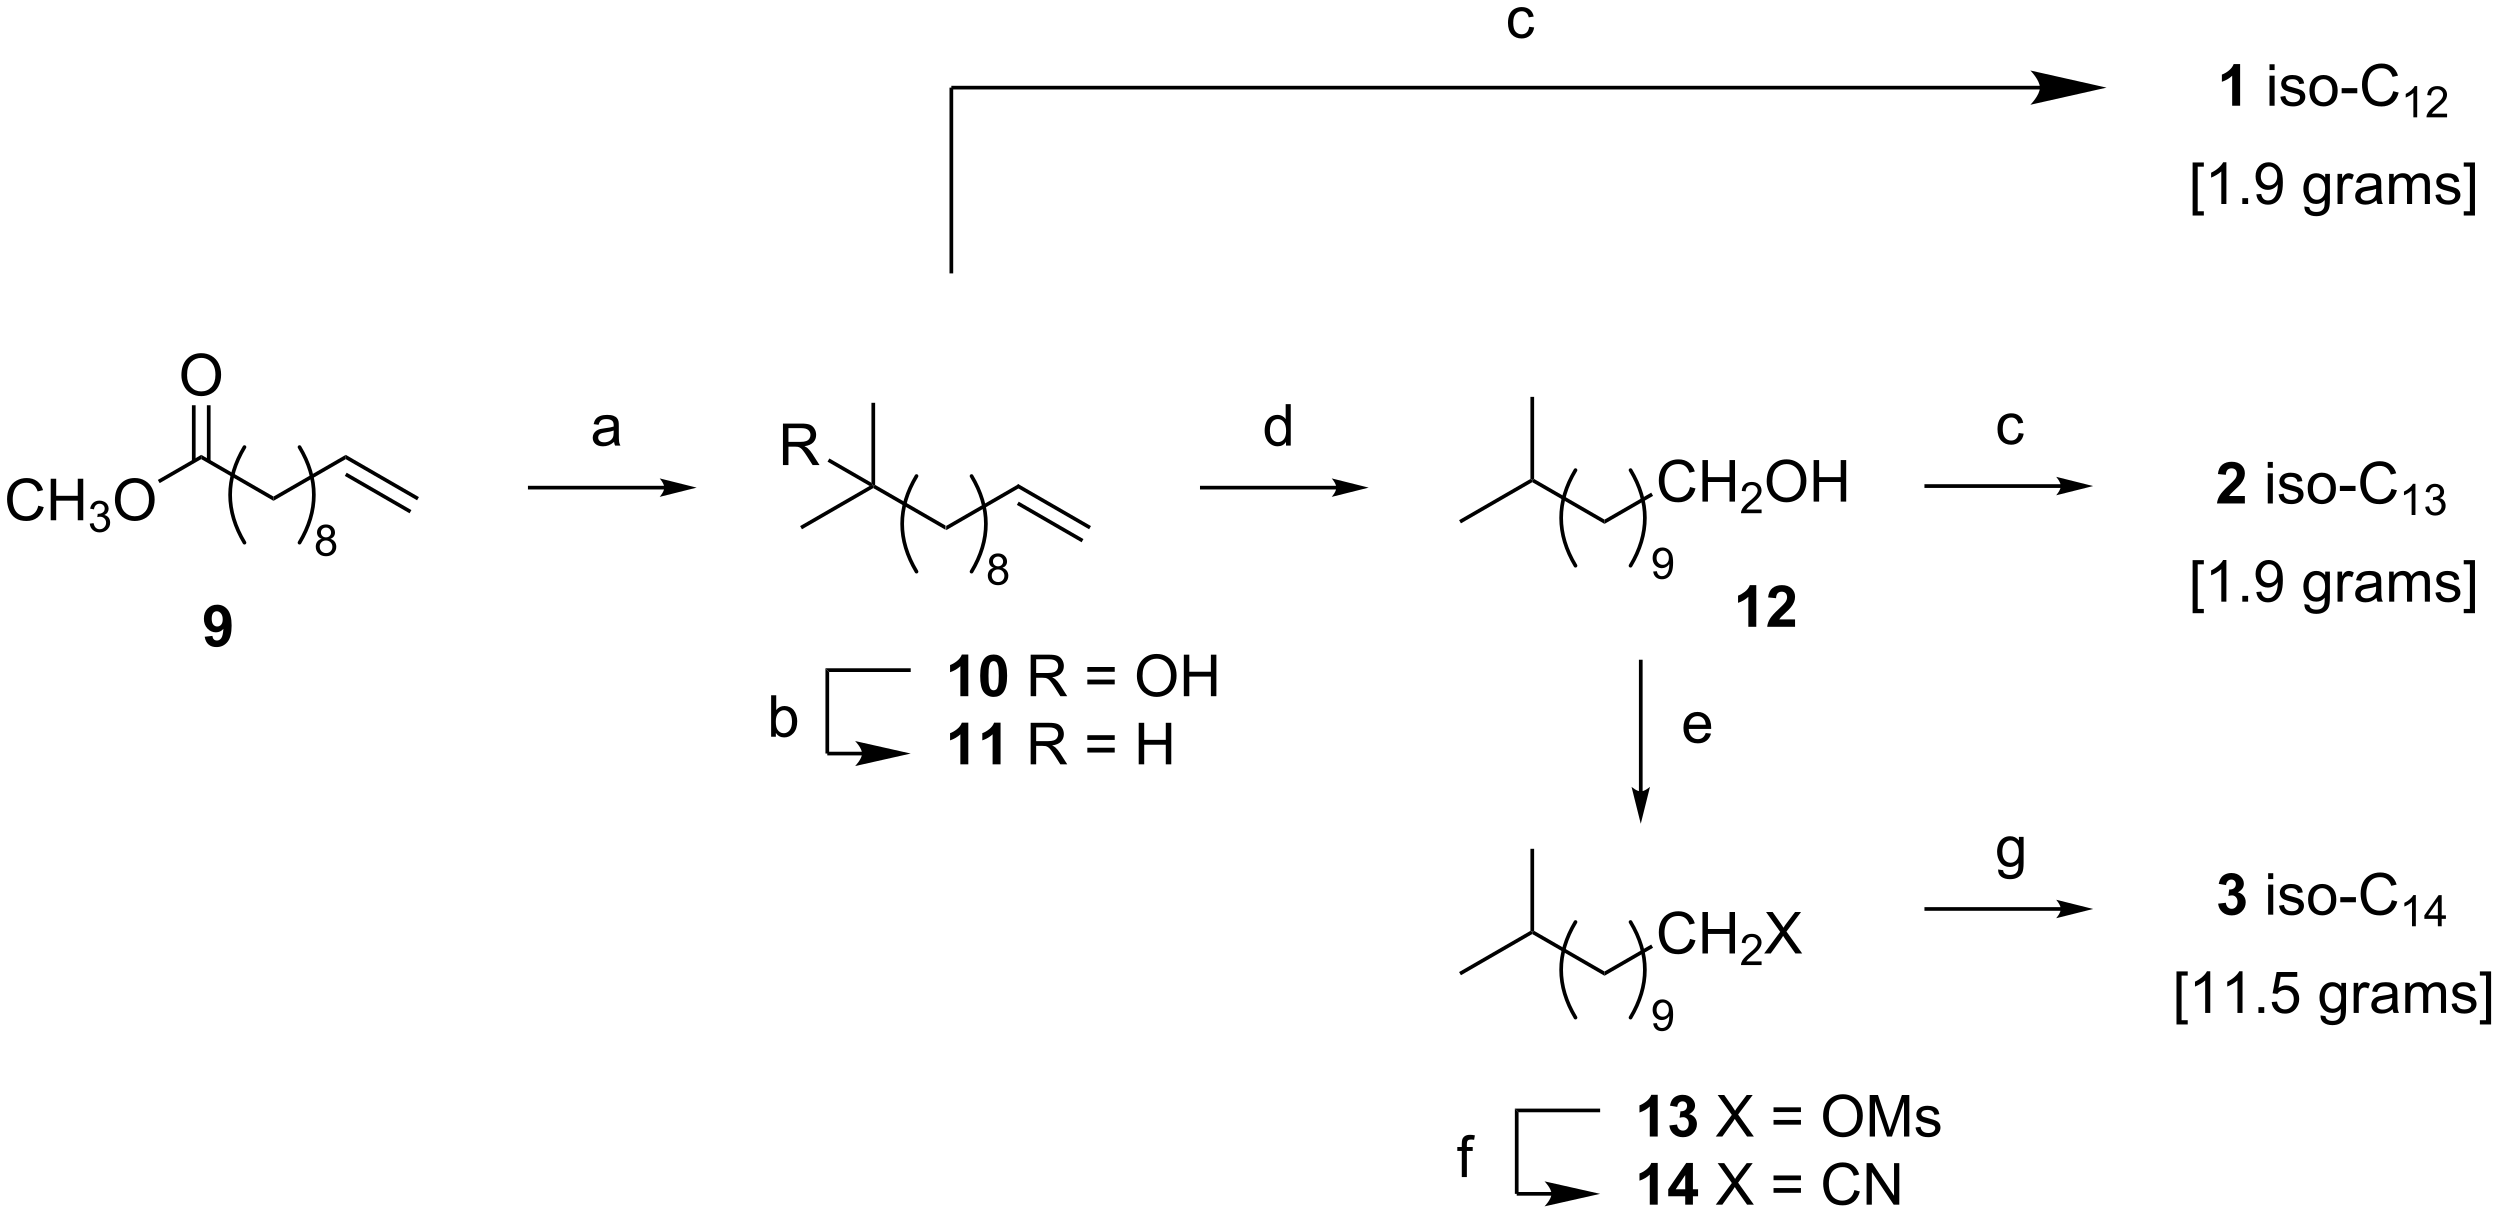 <?xml version="1.0" encoding="UTF-8"?>
<!DOCTYPE svg PUBLIC '-//W3C//DTD SVG 1.0//EN'
          'http://www.w3.org/TR/2001/REC-SVG-20010904/DTD/svg10.dtd'>
<svg stroke-dasharray="none" shape-rendering="auto" xmlns="http://www.w3.org/2000/svg" font-family="'Dialog'" text-rendering="auto" width="946" fill-opacity="1" color-interpolation="auto" color-rendering="auto" preserveAspectRatio="xMidYMid meet" font-size="12px" viewBox="0 0 946 460" fill="black" xmlns:xlink="http://www.w3.org/1999/xlink" stroke="black" image-rendering="auto" stroke-miterlimit="10" stroke-linecap="square" stroke-linejoin="miter" font-style="normal" stroke-width="1" height="460" stroke-dashoffset="0" font-weight="normal" stroke-opacity="1"
><!--Generated by the Batik Graphics2D SVG Generator--><defs id="genericDefs"
  /><g
  ><defs id="defs1"
    ><clipPath clipPathUnits="userSpaceOnUse" id="clipPath1"
      ><path d="M1.717 3.675 L356.193 3.675 L356.193 175.853 L1.717 175.853 L1.717 3.675 Z"
      /></clipPath
      ><clipPath clipPathUnits="userSpaceOnUse" id="clipPath2"
      ><path d="M70.351 40.127 L70.351 207.517 L414.971 207.517 L414.971 40.127 Z"
      /></clipPath
    ></defs
    ><g transform="scale(2.667,2.667) translate(-1.717,-3.675) matrix(1.029,0,0,1.029,-70.646,-37.599)"
    ><path d="M210.754 106.87 L210.754 107.459 L200.787 113.213 L200.787 112.624 Z" stroke="none" clip-path="url(#clipPath2)"
    /></g
    ><g transform="matrix(2.743,0,0,2.743,-192.968,-110.065)"
    ><path d="M200.787 112.624 L200.787 113.213 L190.82 107.459 L190.82 107.164 L191.075 107.017 Z" stroke="none" clip-path="url(#clipPath2)"
    /></g
    ><g transform="matrix(2.743,0,0,2.743,-192.968,-110.065)"
    ><path d="M190.31 107.164 L190.82 107.164 L190.82 107.459 L180.981 113.139 L180.726 112.697 Z" stroke="none" clip-path="url(#clipPath2)"
    /></g
    ><g transform="matrix(2.743,0,0,2.743,-192.968,-110.065)"
    ><path d="M191.075 107.017 L190.82 107.164 L190.565 106.722 L190.565 95.695 L191.075 95.695 Z" stroke="none" clip-path="url(#clipPath2)"
    /></g
    ><g transform="matrix(2.743,0,0,2.743,-192.968,-110.065)"
    ><path d="M178.358 104.285 L178.358 98.558 L180.898 98.558 Q181.663 98.558 182.061 98.712 Q182.46 98.865 182.697 99.256 Q182.936 99.647 182.936 100.121 Q182.936 100.73 182.541 101.149 Q182.148 101.566 181.322 101.678 Q181.624 101.824 181.78 101.964 Q182.111 102.269 182.408 102.725 L183.405 104.285 L182.452 104.285 L181.694 103.092 Q181.361 102.576 181.145 102.303 Q180.931 102.029 180.762 101.92 Q180.593 101.811 180.416 101.769 Q180.288 101.74 179.994 101.74 L179.116 101.74 L179.116 104.285 L178.358 104.285 ZM179.116 101.084 L180.744 101.084 Q181.265 101.084 181.556 100.977 Q181.851 100.871 182.002 100.634 Q182.155 100.397 182.155 100.121 Q182.155 99.714 181.858 99.454 Q181.564 99.191 180.929 99.191 L179.116 99.191 L179.116 101.084 Z" stroke="none" clip-path="url(#clipPath2)"
    /></g
    ><g transform="matrix(2.743,0,0,2.743,-192.968,-110.065)"
    ><path d="M190.565 106.722 L190.82 107.164 L190.31 107.164 L184.507 103.814 L184.762 103.372 Z" stroke="none" clip-path="url(#clipPath2)"
    /></g
    ><g transform="matrix(2.743,0,0,2.743,-192.968,-110.065)"
    ><path d="M203.928 136.167 L202.831 136.167 L202.831 132.029 Q202.23 132.591 201.412 132.862 L201.412 131.865 Q201.842 131.724 202.344 131.334 Q202.85 130.94 203.037 130.417 L203.928 130.417 L203.928 136.167 ZM207.424 130.417 Q208.257 130.417 208.726 131.011 Q209.283 131.714 209.283 133.341 Q209.283 134.966 208.721 135.677 Q208.257 136.266 207.424 136.266 Q206.588 136.266 206.075 135.623 Q205.564 134.979 205.564 133.331 Q205.564 131.714 206.127 131.003 Q206.593 130.417 207.424 130.417 ZM207.424 131.326 Q207.226 131.326 207.07 131.453 Q206.913 131.581 206.827 131.909 Q206.713 132.334 206.713 133.341 Q206.713 134.349 206.814 134.727 Q206.916 135.104 207.07 135.229 Q207.226 135.354 207.424 135.354 Q207.624 135.354 207.78 135.227 Q207.937 135.099 208.023 134.771 Q208.135 134.349 208.135 133.341 Q208.135 132.334 208.033 131.959 Q207.931 131.581 207.778 131.453 Q207.624 131.326 207.424 131.326 Z" stroke="none" clip-path="url(#clipPath2)"
    /></g
    ><g transform="matrix(2.743,0,0,2.743,-192.968,-110.065)"
    ><path d="M212.53 136.167 L212.53 130.44 L215.07 130.44 Q215.835 130.44 216.234 130.594 Q216.632 130.748 216.869 131.138 Q217.109 131.529 217.109 132.003 Q217.109 132.612 216.713 133.031 Q216.32 133.448 215.494 133.56 Q215.796 133.706 215.952 133.847 Q216.283 134.151 216.58 134.607 L217.577 136.167 L216.624 136.167 L215.866 134.974 Q215.533 134.459 215.317 134.185 Q215.103 133.912 214.934 133.802 Q214.765 133.693 214.588 133.651 Q214.46 133.623 214.166 133.623 L213.288 133.623 L213.288 136.167 L212.53 136.167 ZM213.288 132.966 L214.916 132.966 Q215.437 132.966 215.728 132.86 Q216.023 132.753 216.174 132.516 Q216.327 132.279 216.327 132.003 Q216.327 131.597 216.03 131.336 Q215.736 131.073 215.101 131.073 L213.288 131.073 L213.288 132.966 ZM224.127 132.8 L220.346 132.8 L220.346 132.143 L224.127 132.143 L224.127 132.8 ZM224.127 134.537 L220.346 134.537 L220.346 133.88 L224.127 133.88 L224.127 134.537 ZM227.183 133.378 Q227.183 131.951 227.948 131.146 Q228.714 130.339 229.925 130.339 Q230.717 130.339 231.352 130.719 Q231.99 131.097 232.323 131.774 Q232.659 132.451 232.659 133.31 Q232.659 134.183 232.308 134.87 Q231.956 135.558 231.31 135.912 Q230.667 136.266 229.92 136.266 Q229.113 136.266 228.475 135.875 Q227.839 135.482 227.511 134.808 Q227.183 134.13 227.183 133.378 ZM227.964 133.388 Q227.964 134.425 228.519 135.021 Q229.076 135.615 229.917 135.615 Q230.771 135.615 231.323 135.013 Q231.878 134.412 231.878 133.308 Q231.878 132.607 231.641 132.086 Q231.404 131.565 230.948 131.279 Q230.495 130.99 229.928 130.99 Q229.123 130.99 228.542 131.544 Q227.964 132.097 227.964 133.388 ZM233.658 136.167 L233.658 130.44 L234.416 130.44 L234.416 132.792 L237.392 132.792 L237.392 130.44 L238.15 130.44 L238.15 136.167 L237.392 136.167 L237.392 133.466 L234.416 133.466 L234.416 136.167 L233.658 136.167 Z" stroke="none" clip-path="url(#clipPath2)"
    /></g
    ><g transform="matrix(2.743,0,0,2.743,-192.968,-110.065)"
    ><path d="M203.928 145.567 L202.831 145.567 L202.831 141.429 Q202.23 141.991 201.412 142.262 L201.412 141.265 Q201.842 141.124 202.344 140.734 Q202.85 140.34 203.037 139.817 L203.928 139.817 L203.928 145.567 ZM208.377 145.567 L207.28 145.567 L207.28 141.429 Q206.679 141.991 205.861 142.262 L205.861 141.265 Q206.291 141.124 206.793 140.734 Q207.299 140.34 207.486 139.817 L208.377 139.817 L208.377 145.567 Z" stroke="none" clip-path="url(#clipPath2)"
    /></g
    ><g transform="matrix(2.743,0,0,2.743,-192.968,-110.065)"
    ><path d="M212.53 145.567 L212.53 139.84 L215.07 139.84 Q215.835 139.84 216.234 139.994 Q216.632 140.148 216.869 140.538 Q217.109 140.929 217.109 141.403 Q217.109 142.012 216.713 142.431 Q216.32 142.848 215.494 142.96 Q215.796 143.106 215.952 143.247 Q216.283 143.551 216.58 144.007 L217.577 145.567 L216.624 145.567 L215.866 144.374 Q215.533 143.859 215.317 143.585 Q215.103 143.312 214.934 143.202 Q214.765 143.093 214.588 143.051 Q214.46 143.023 214.166 143.023 L213.288 143.023 L213.288 145.567 L212.53 145.567 ZM213.288 142.366 L214.916 142.366 Q215.437 142.366 215.728 142.26 Q216.023 142.153 216.174 141.916 Q216.327 141.679 216.327 141.403 Q216.327 140.997 216.03 140.736 Q215.736 140.473 215.101 140.473 L213.288 140.473 L213.288 142.366 ZM224.127 142.2 L220.346 142.2 L220.346 141.543 L224.127 141.543 L224.127 142.2 ZM224.127 143.937 L220.346 143.937 L220.346 143.28 L224.127 143.28 L224.127 143.937 ZM227.435 145.567 L227.435 139.84 L228.193 139.84 L228.193 142.192 L231.17 142.192 L231.17 139.84 L231.928 139.84 L231.928 145.567 L231.17 145.567 L231.17 142.866 L228.193 142.866 L228.193 145.567 L227.435 145.567 Z" stroke="none" clip-path="url(#clipPath2)"
    /></g
    ><g transform="matrix(2.743,0,0,2.743,-192.968,-110.065)"
    ><path d="M195.984 132.315 L195.984 132.826 L184.73 132.826 L184.22 132.315 Z" stroke="none" clip-path="url(#clipPath2)"
    /></g
    ><g transform="matrix(2.743,0,0,2.743,-192.968,-110.065)"
    ><path d="M184.22 132.315 L184.73 132.826 L184.73 144.079 L184.22 144.079 Z" stroke="none" clip-path="url(#clipPath2)"
    /></g
    ><g transform="matrix(2.743,0,0,2.743,-192.968,-110.065)"
    ><path d="M195.984 144.079 L188.311 142.353 C188.311 142.353 189.27 143.324 189.27 144.079 C189.27 144.834 188.311 145.805 188.311 145.805 ZM184.475 144.334 L189.27 144.334 L189.27 143.824 L184.475 143.824 Z" stroke="none" clip-path="url(#clipPath2)"
    /></g
    ><g transform="matrix(2.743,0,0,2.743,-192.968,-110.065)"
    ><path d="M161.988 107.14 L143.436 107.14 L143.18 107.14 L143.18 107.65 L143.436 107.65 L161.988 107.65 L162.244 107.65 L162.244 107.14 L161.988 107.14 ZM166.453 107.395 L161.351 106.12 C161.351 106.12 161.988 106.837 161.988 107.395 C161.988 107.953 161.351 108.671 161.351 108.671 Z" stroke="none" clip-path="url(#clipPath2)"
    /></g
    ><g transform="matrix(2.743,0,0,2.743,-192.968,-110.065)"
    ><path d="M155.062 101.088 Q154.671 101.421 154.309 101.559 Q153.95 101.695 153.536 101.695 Q152.851 101.695 152.484 101.361 Q152.117 101.025 152.117 100.507 Q152.117 100.203 152.255 99.95 Q152.395 99.697 152.619 99.546 Q152.843 99.393 153.124 99.314 Q153.333 99.26 153.749 99.21 Q154.601 99.109 155.005 98.968 Q155.007 98.822 155.007 98.783 Q155.007 98.354 154.809 98.179 Q154.538 97.939 154.007 97.939 Q153.512 97.939 153.275 98.114 Q153.038 98.288 152.926 98.729 L152.239 98.635 Q152.333 98.195 152.546 97.924 Q152.762 97.65 153.168 97.505 Q153.575 97.359 154.109 97.359 Q154.64 97.359 154.971 97.484 Q155.304 97.609 155.46 97.799 Q155.617 97.986 155.679 98.275 Q155.715 98.455 155.715 98.924 L155.715 99.861 Q155.715 100.843 155.76 101.104 Q155.804 101.361 155.937 101.601 L155.202 101.601 Q155.093 101.382 155.062 101.088 ZM155.005 99.518 Q154.622 99.674 153.856 99.783 Q153.421 99.846 153.242 99.924 Q153.062 100.002 152.963 100.153 Q152.867 100.304 152.867 100.486 Q152.867 100.768 153.08 100.955 Q153.293 101.143 153.702 101.143 Q154.109 101.143 154.424 100.966 Q154.742 100.788 154.89 100.479 Q155.005 100.242 155.005 99.775 L155.005 99.518 Z" stroke="none" clip-path="url(#clipPath2)"
    /></g
    ><g transform="matrix(2.743,0,0,2.743,-192.968,-110.065)"
    ><path d="M177.381 141.761 L176.727 141.761 L176.727 136.035 L177.43 136.035 L177.43 138.077 Q177.875 137.519 178.568 137.519 Q178.951 137.519 179.292 137.673 Q179.633 137.827 179.854 138.108 Q180.076 138.386 180.201 138.782 Q180.326 139.175 180.326 139.623 Q180.326 140.691 179.797 141.274 Q179.271 141.855 178.531 141.855 Q177.797 141.855 177.381 141.241 L177.381 141.761 ZM177.373 139.655 Q177.373 140.402 177.576 140.733 Q177.906 141.277 178.474 141.277 Q178.935 141.277 179.271 140.876 Q179.607 140.475 179.607 139.683 Q179.607 138.871 179.284 138.485 Q178.961 138.097 178.506 138.097 Q178.044 138.097 177.709 138.498 Q177.373 138.897 177.373 139.655 Z" stroke="none" clip-path="url(#clipPath2)"
    /></g
    ><g stroke-width="0.51" transform="matrix(2.743,0,0,2.743,-192.968,-110.065)" stroke-linejoin="round" stroke-linecap="round"
    ><path fill="none" d="M204.376 118.984 Q208.332 112.39 204.376 105.797" clip-path="url(#clipPath2)"
    /></g
    ><g stroke-width="0.51" transform="matrix(2.743,0,0,2.743,-192.968,-110.065)" stroke-linejoin="round" stroke-linecap="round"
    ><path fill="none" d="M196.783 105.797 Q192.827 112.39 196.783 118.984" clip-path="url(#clipPath2)"
    /></g
    ><g transform="matrix(2.743,0,0,2.743,-192.968,-110.065)"
    ><path d="M207.434 118.452 Q207.106 118.333 206.948 118.11 Q206.79 117.888 206.79 117.577 Q206.79 117.108 207.126 116.79 Q207.464 116.47 208.024 116.47 Q208.587 116.47 208.928 116.796 Q209.272 117.122 209.272 117.591 Q209.272 117.889 209.114 118.112 Q208.958 118.333 208.639 118.452 Q209.034 118.581 209.241 118.868 Q209.448 119.155 209.448 119.554 Q209.448 120.104 209.057 120.481 Q208.669 120.856 208.032 120.856 Q207.397 120.856 207.006 120.479 Q206.618 120.102 206.618 119.54 Q206.618 119.12 206.829 118.839 Q207.042 118.555 207.434 118.452 ZM207.329 117.559 Q207.329 117.864 207.524 118.058 Q207.721 118.251 208.036 118.251 Q208.34 118.251 208.534 118.059 Q208.729 117.866 208.729 117.589 Q208.729 117.298 208.528 117.1 Q208.329 116.903 208.03 116.903 Q207.727 116.903 207.528 117.097 Q207.329 117.29 207.329 117.559 ZM207.159 119.542 Q207.159 119.768 207.266 119.979 Q207.374 120.19 207.585 120.305 Q207.796 120.421 208.038 120.421 Q208.417 120.421 208.663 120.179 Q208.909 119.934 208.909 119.559 Q208.909 119.179 208.655 118.93 Q208.401 118.68 208.02 118.68 Q207.649 118.68 207.403 118.927 Q207.159 119.173 207.159 119.542 Z" stroke="none" clip-path="url(#clipPath2)"
    /></g
    ><g transform="matrix(2.743,0,0,2.743,-192.968,-110.065)"
    ><path d="M98.587 127.966 L99.65 127.849 Q99.689 128.175 99.853 128.331 Q100.017 128.487 100.285 128.487 Q100.626 128.487 100.863 128.175 Q101.103 127.862 101.168 126.878 Q100.754 127.357 100.134 127.357 Q99.457 127.357 98.967 126.836 Q98.478 126.315 98.478 125.479 Q98.478 124.607 98.993 124.076 Q99.512 123.542 100.314 123.542 Q101.183 123.542 101.741 124.216 Q102.301 124.888 102.301 126.433 Q102.301 128.003 101.717 128.698 Q101.137 129.393 100.204 129.393 Q99.532 129.393 99.118 129.037 Q98.704 128.677 98.587 127.966 ZM101.072 125.568 Q101.072 125.037 100.827 124.745 Q100.582 124.451 100.262 124.451 Q99.957 124.451 99.756 124.693 Q99.556 124.933 99.556 125.479 Q99.556 126.034 99.775 126.294 Q99.993 126.552 100.322 126.552 Q100.637 126.552 100.853 126.302 Q101.072 126.052 101.072 125.568 Z" stroke="none" clip-path="url(#clipPath2)"
    /></g
    ><g transform="matrix(2.743,0,0,2.743,-192.968,-110.065)"
    ><path d="M210.754 107.459 L210.754 106.87 L220.848 112.697 L220.593 113.139 ZM210.626 109.777 L219.557 114.933 L219.812 114.492 L210.881 109.335 Z" stroke="none" clip-path="url(#clipPath2)"
    /></g
    ><g transform="matrix(2.743,0,0,2.743,-192.968,-110.065)"
    ><path d="M201.844 77.842 L201.334 77.842 L201.334 52.214 L201.844 52.214 Z" stroke="none" clip-path="url(#clipPath2)"
    /></g
    ><g transform="matrix(2.743,0,0,2.743,-192.968,-110.065)"
    ><path d="M360.952 52.214 L350.442 49.85 C350.442 49.85 351.756 51.18 351.756 52.214 C351.756 53.249 350.442 54.578 350.442 54.578 ZM201.589 52.469 L351.756 52.469 L351.756 51.959 L201.589 51.959 Z" stroke="none" clip-path="url(#clipPath2)"
    /></g
    ><g transform="matrix(2.743,0,0,2.743,-192.968,-110.065)"
    ><path d="M303.489 107.314 L304.247 107.504 Q304.01 108.439 303.39 108.931 Q302.771 109.421 301.877 109.421 Q300.95 109.421 300.37 109.043 Q299.791 108.666 299.487 107.952 Q299.185 107.236 299.185 106.416 Q299.185 105.52 299.526 104.856 Q299.87 104.189 300.5 103.843 Q301.13 103.496 301.888 103.496 Q302.747 103.496 303.333 103.934 Q303.919 104.371 304.151 105.166 L303.403 105.34 Q303.205 104.715 302.825 104.431 Q302.448 104.145 301.872 104.145 Q301.213 104.145 300.768 104.463 Q300.325 104.778 300.146 105.311 Q299.966 105.845 299.966 106.41 Q299.966 107.142 300.179 107.686 Q300.393 108.231 300.841 108.502 Q301.291 108.77 301.815 108.77 Q302.45 108.77 302.89 108.403 Q303.333 108.035 303.489 107.314 ZM305.204 109.322 L305.204 103.595 L305.962 103.595 L305.962 105.947 L308.938 105.947 L308.938 103.595 L309.696 103.595 L309.696 109.322 L308.938 109.322 L308.938 106.621 L305.962 106.621 L305.962 109.322 L305.204 109.322 Z" stroke="none" clip-path="url(#clipPath2)"
    /></g
    ><g transform="matrix(2.743,0,0,2.743,-192.968,-110.065)"
    ><path d="M313.362 110.414 L313.362 110.922 L310.523 110.922 Q310.517 110.731 310.585 110.555 Q310.692 110.266 310.931 109.984 Q311.171 109.703 311.622 109.334 Q312.321 108.76 312.567 108.424 Q312.814 108.088 312.814 107.789 Q312.814 107.477 312.589 107.262 Q312.366 107.045 312.005 107.045 Q311.624 107.045 311.396 107.273 Q311.167 107.502 311.165 107.906 L310.622 107.852 Q310.679 107.244 311.042 106.928 Q311.405 106.609 312.017 106.609 Q312.636 106.609 312.995 106.953 Q313.356 107.295 313.356 107.801 Q313.356 108.059 313.251 108.309 Q313.146 108.557 312.899 108.832 Q312.655 109.107 312.087 109.588 Q311.612 109.986 311.478 110.129 Q311.343 110.272 311.255 110.414 L313.362 110.414 Z" stroke="none" clip-path="url(#clipPath2)"
    /></g
    ><g transform="matrix(2.743,0,0,2.743,-192.968,-110.065)"
    ><path d="M314.066 106.533 Q314.066 105.106 314.832 104.301 Q315.597 103.494 316.808 103.494 Q317.6 103.494 318.235 103.874 Q318.873 104.252 319.207 104.929 Q319.542 105.606 319.542 106.465 Q319.542 107.338 319.191 108.025 Q318.839 108.713 318.193 109.067 Q317.55 109.421 316.803 109.421 Q315.995 109.421 315.358 109.03 Q314.722 108.637 314.394 107.963 Q314.066 107.285 314.066 106.533 ZM314.847 106.543 Q314.847 107.58 315.402 108.176 Q315.959 108.77 316.8 108.77 Q317.654 108.77 318.207 108.168 Q318.761 107.567 318.761 106.463 Q318.761 105.762 318.524 105.241 Q318.287 104.72 317.832 104.434 Q317.378 104.145 316.811 104.145 Q316.006 104.145 315.425 104.7 Q314.847 105.252 314.847 106.543 ZM320.541 109.322 L320.541 103.595 L321.299 103.595 L321.299 105.947 L324.276 105.947 L324.276 103.595 L325.033 103.595 L325.033 109.322 L324.276 109.322 L324.276 106.621 L321.299 106.621 L321.299 109.322 L320.541 109.322 Z" stroke="none" clip-path="url(#clipPath2)"
    /></g
    ><g transform="matrix(2.743,0,0,2.743,-192.968,-110.065)"
    ><path d="M298.135 108.088 L298.39 108.53 L291.694 112.396 L291.694 111.807 Z" stroke="none" clip-path="url(#clipPath2)"
    /></g
    ><g transform="matrix(2.743,0,0,2.743,-192.968,-110.065)"
    ><path d="M291.694 111.807 L291.694 112.396 L281.728 106.641 L281.728 106.347 L281.983 106.2 Z" stroke="none" clip-path="url(#clipPath2)"
    /></g
    ><g transform="matrix(2.743,0,0,2.743,-192.968,-110.065)"
    ><path d="M281.473 106.2 L281.728 106.347 L281.728 106.641 L271.888 112.322 L271.633 111.88 Z" stroke="none" clip-path="url(#clipPath2)"
    /></g
    ><g transform="matrix(2.743,0,0,2.743,-192.968,-110.065)"
    ><path d="M281.983 106.2 L281.728 106.347 L281.473 106.2 L281.473 94.878 L281.983 94.878 Z" stroke="none" clip-path="url(#clipPath2)"
    /></g
    ><g transform="matrix(2.743,0,0,2.743,-192.968,-110.065)"
    ><path d="M354.636 106.922 L336.083 106.922 L335.828 106.922 L335.828 107.433 L336.083 107.433 L354.636 107.433 L354.891 107.433 L354.891 106.922 L354.636 106.922 ZM359.1 107.177 L353.998 105.902 C353.998 105.902 354.636 106.619 354.636 107.177 C354.636 107.736 353.998 108.453 353.998 108.453 Z" stroke="none" clip-path="url(#clipPath2)"
    /></g
    ><g transform="matrix(2.743,0,0,2.743,-192.968,-110.065)"
    ><path d="M380.032 108.554 L380.032 109.575 L376.186 109.575 Q376.248 108.997 376.561 108.479 Q376.873 107.96 377.795 107.106 Q378.537 106.414 378.704 106.169 Q378.93 105.828 378.93 105.497 Q378.93 105.13 378.733 104.932 Q378.537 104.734 378.188 104.734 Q377.845 104.734 377.641 104.942 Q377.438 105.148 377.407 105.63 L376.313 105.52 Q376.412 104.614 376.928 104.221 Q377.443 103.825 378.217 103.825 Q379.063 103.825 379.548 104.283 Q380.032 104.739 380.032 105.419 Q380.032 105.804 379.894 106.156 Q379.756 106.505 379.454 106.888 Q379.256 107.14 378.735 107.617 Q378.217 108.093 378.076 108.25 Q377.938 108.406 377.852 108.554 L380.032 108.554 Z" stroke="none" clip-path="url(#clipPath2)"
    /></g
    ><g transform="matrix(2.743,0,0,2.743,-192.968,-110.065)"
    ><path d="M383.188 104.656 L383.188 103.849 L383.891 103.849 L383.891 104.656 L383.188 104.656 ZM383.188 109.575 L383.188 105.427 L383.891 105.427 L383.891 109.575 L383.188 109.575 ZM384.682 108.335 L385.377 108.226 Q385.434 108.645 385.703 108.869 Q385.971 109.091 386.45 109.091 Q386.934 109.091 387.169 108.893 Q387.403 108.695 387.403 108.429 Q387.403 108.192 387.197 108.054 Q387.052 107.96 386.479 107.817 Q385.705 107.622 385.406 107.479 Q385.106 107.335 384.953 107.085 Q384.799 106.833 384.799 106.528 Q384.799 106.25 384.924 106.015 Q385.052 105.778 385.27 105.622 Q385.434 105.5 385.718 105.416 Q386.002 105.333 386.325 105.333 Q386.815 105.333 387.182 105.474 Q387.552 105.614 387.726 105.854 Q387.903 106.093 387.971 106.497 L387.283 106.591 Q387.236 106.27 387.01 106.091 Q386.786 105.911 386.377 105.911 Q385.893 105.911 385.684 106.073 Q385.479 106.231 385.479 106.445 Q385.479 106.583 385.565 106.692 Q385.651 106.804 385.833 106.88 Q385.94 106.919 386.455 107.059 Q387.2 107.257 387.494 107.385 Q387.791 107.513 387.958 107.755 Q388.127 107.997 388.127 108.356 Q388.127 108.708 387.921 109.018 Q387.716 109.328 387.328 109.5 Q386.942 109.669 386.455 109.669 Q385.645 109.669 385.221 109.333 Q384.799 108.997 384.682 108.335 ZM388.7 107.5 Q388.7 106.349 389.341 105.794 Q389.877 105.333 390.645 105.333 Q391.502 105.333 392.044 105.893 Q392.588 106.453 392.588 107.442 Q392.588 108.242 392.346 108.703 Q392.106 109.161 391.648 109.416 Q391.19 109.669 390.645 109.669 Q389.776 109.669 389.236 109.112 Q388.7 108.552 388.7 107.5 ZM389.424 107.5 Q389.424 108.296 389.77 108.695 Q390.119 109.091 390.645 109.091 Q391.169 109.091 391.515 108.692 Q391.864 108.294 391.864 107.476 Q391.864 106.708 391.515 106.312 Q391.166 105.914 390.645 105.914 Q390.119 105.914 389.77 106.309 Q389.424 106.703 389.424 107.5 ZM393.139 107.856 L393.139 107.148 L395.298 107.148 L395.298 107.856 L393.139 107.856 ZM400.251 107.567 L401.009 107.757 Q400.772 108.692 400.152 109.184 Q399.532 109.674 398.639 109.674 Q397.712 109.674 397.131 109.296 Q396.553 108.919 396.248 108.205 Q395.946 107.489 395.946 106.669 Q395.946 105.773 396.287 105.109 Q396.631 104.442 397.261 104.096 Q397.891 103.75 398.649 103.75 Q399.509 103.75 400.094 104.187 Q400.68 104.625 400.912 105.419 L400.165 105.593 Q399.967 104.968 399.587 104.684 Q399.209 104.398 398.634 104.398 Q397.975 104.398 397.529 104.716 Q397.087 105.031 396.907 105.565 Q396.727 106.099 396.727 106.664 Q396.727 107.395 396.941 107.94 Q397.154 108.484 397.602 108.755 Q398.053 109.023 398.576 109.023 Q399.212 109.023 399.652 108.656 Q400.094 108.289 400.251 107.567 Z" stroke="none" clip-path="url(#clipPath2)"
    /></g
    ><g transform="matrix(2.743,0,0,2.743,-192.968,-110.065)"
    ><path d="M403.561 111.175 L403.034 111.175 L403.034 107.814 Q402.843 107.995 402.534 108.177 Q402.225 108.359 401.979 108.451 L401.979 107.941 Q402.421 107.732 402.751 107.437 Q403.083 107.14 403.221 106.863 L403.561 106.863 L403.561 111.175 ZM404.914 110.04 L405.441 109.97 Q405.533 110.419 405.75 110.617 Q405.969 110.814 406.283 110.814 Q406.654 110.814 406.91 110.556 Q407.168 110.298 407.168 109.917 Q407.168 109.554 406.93 109.32 Q406.693 109.083 406.326 109.083 Q406.178 109.083 405.955 109.142 L406.014 108.679 Q406.066 108.685 406.098 108.685 Q406.435 108.685 406.705 108.509 Q406.974 108.333 406.974 107.966 Q406.974 107.677 406.777 107.488 Q406.582 107.296 406.271 107.296 Q405.963 107.296 405.758 107.49 Q405.553 107.683 405.494 108.07 L404.967 107.976 Q405.064 107.445 405.406 107.154 Q405.75 106.863 406.26 106.863 Q406.611 106.863 406.906 107.013 Q407.203 107.163 407.359 107.425 Q407.515 107.685 407.515 107.978 Q407.515 108.257 407.365 108.486 Q407.217 108.714 406.924 108.849 Q407.305 108.937 407.515 109.214 Q407.726 109.49 407.726 109.906 Q407.726 110.468 407.316 110.861 Q406.906 111.251 406.279 111.251 Q405.715 111.251 405.34 110.915 Q404.967 110.577 404.914 110.04 Z" stroke="none" clip-path="url(#clipPath2)"
    /></g
    ><g transform="matrix(2.743,0,0,2.743,-192.968,-110.065)"
    ><path d="M372.823 124.716 L372.823 117.398 L374.372 117.398 L374.372 117.979 L373.526 117.979 L373.526 124.133 L374.372 124.133 L374.372 124.716 L372.823 124.716 ZM377.483 123.125 L376.78 123.125 L376.78 118.643 Q376.525 118.885 376.113 119.128 Q375.702 119.37 375.374 119.492 L375.374 118.813 Q375.962 118.534 376.402 118.141 Q376.845 117.745 377.03 117.375 L377.483 117.375 L377.483 123.125 ZM379.677 123.125 L379.677 122.323 L380.479 122.323 L380.479 123.125 L379.677 123.125 ZM381.611 121.8 L382.288 121.737 Q382.374 122.214 382.616 122.43 Q382.858 122.643 383.236 122.643 Q383.561 122.643 383.803 122.495 Q384.048 122.347 384.204 122.099 Q384.361 121.852 384.465 121.43 Q384.572 121.008 384.572 120.57 Q384.572 120.523 384.569 120.43 Q384.358 120.766 383.991 120.974 Q383.626 121.182 383.202 121.182 Q382.491 121.182 381.999 120.667 Q381.507 120.151 381.507 119.307 Q381.507 118.438 382.019 117.906 Q382.533 117.375 383.306 117.375 Q383.866 117.375 384.327 117.677 Q384.79 117.977 385.03 118.534 Q385.272 119.089 385.272 120.143 Q385.272 121.242 385.033 121.893 Q384.796 122.542 384.324 122.883 Q383.853 123.224 383.22 123.224 Q382.548 123.224 382.121 122.852 Q381.697 122.477 381.611 121.8 ZM384.491 119.273 Q384.491 118.667 384.168 118.313 Q383.845 117.956 383.392 117.956 Q382.923 117.956 382.574 118.339 Q382.228 118.722 382.228 119.331 Q382.228 119.878 382.558 120.222 Q382.889 120.563 383.374 120.563 Q383.861 120.563 384.176 120.222 Q384.491 119.878 384.491 119.273 ZM388.243 123.469 L388.928 123.57 Q388.97 123.888 389.165 124.031 Q389.428 124.227 389.882 124.227 Q390.368 124.227 390.634 124.031 Q390.9 123.836 390.993 123.484 Q391.048 123.271 391.046 122.581 Q390.585 123.125 389.897 123.125 Q389.04 123.125 388.572 122.508 Q388.103 121.891 388.103 121.026 Q388.103 120.432 388.316 119.932 Q388.533 119.43 388.941 119.156 Q389.35 118.883 389.9 118.883 Q390.634 118.883 391.111 119.477 L391.111 118.977 L391.759 118.977 L391.759 122.563 Q391.759 123.531 391.561 123.935 Q391.366 124.341 390.936 124.576 Q390.509 124.81 389.884 124.81 Q389.142 124.81 388.683 124.474 Q388.228 124.141 388.243 123.469 ZM388.827 120.977 Q388.827 121.792 389.15 122.167 Q389.475 122.542 389.962 122.542 Q390.447 122.542 390.775 122.169 Q391.103 121.797 391.103 121 Q391.103 120.237 390.764 119.852 Q390.428 119.464 389.952 119.464 Q389.483 119.464 389.155 119.847 Q388.827 120.227 388.827 120.977 ZM392.815 123.125 L392.815 118.977 L393.448 118.977 L393.448 119.604 Q393.69 119.164 393.893 119.023 Q394.099 118.883 394.346 118.883 Q394.7 118.883 395.068 119.109 L394.825 119.76 Q394.568 119.609 394.31 119.609 Q394.081 119.609 393.896 119.748 Q393.714 119.885 393.635 120.133 Q393.518 120.508 393.518 120.953 L393.518 123.125 L392.815 123.125 ZM398.193 122.612 Q397.802 122.945 397.44 123.083 Q397.081 123.219 396.667 123.219 Q395.982 123.219 395.615 122.885 Q395.247 122.55 395.247 122.031 Q395.247 121.727 395.385 121.474 Q395.526 121.222 395.75 121.07 Q395.974 120.917 396.255 120.839 Q396.464 120.784 396.88 120.734 Q397.732 120.633 398.135 120.492 Q398.138 120.347 398.138 120.307 Q398.138 119.878 397.94 119.703 Q397.669 119.464 397.138 119.464 Q396.643 119.464 396.406 119.638 Q396.169 119.813 396.057 120.253 L395.37 120.159 Q395.464 119.719 395.677 119.448 Q395.893 119.175 396.299 119.029 Q396.706 118.883 397.24 118.883 Q397.771 118.883 398.101 119.008 Q398.435 119.133 398.591 119.323 Q398.747 119.51 398.81 119.8 Q398.846 119.979 398.846 120.448 L398.846 121.385 Q398.846 122.367 398.891 122.628 Q398.935 122.885 399.068 123.125 L398.333 123.125 Q398.224 122.906 398.193 122.612 ZM398.135 121.042 Q397.753 121.198 396.987 121.307 Q396.552 121.37 396.372 121.448 Q396.193 121.526 396.094 121.677 Q395.997 121.828 395.997 122.01 Q395.997 122.292 396.211 122.479 Q396.424 122.667 396.833 122.667 Q397.24 122.667 397.555 122.49 Q397.872 122.313 398.021 122.003 Q398.135 121.766 398.135 121.3 L398.135 121.042 ZM399.936 123.125 L399.936 118.977 L400.564 118.977 L400.564 119.557 Q400.759 119.253 401.082 119.068 Q401.408 118.883 401.822 118.883 Q402.283 118.883 402.577 119.076 Q402.874 119.266 402.993 119.609 Q403.486 118.883 404.275 118.883 Q404.892 118.883 405.223 119.224 Q405.556 119.565 405.556 120.276 L405.556 123.125 L404.858 123.125 L404.858 120.51 Q404.858 120.089 404.788 119.904 Q404.72 119.719 404.54 119.607 Q404.361 119.492 404.118 119.492 Q403.681 119.492 403.392 119.784 Q403.103 120.073 403.103 120.714 L403.103 123.125 L402.4 123.125 L402.4 120.43 Q402.4 119.961 402.228 119.727 Q402.056 119.492 401.665 119.492 Q401.368 119.492 401.116 119.648 Q400.866 119.805 400.751 120.107 Q400.639 120.406 400.639 120.972 L400.639 123.125 L399.936 123.125 ZM406.319 121.885 L407.014 121.776 Q407.072 122.195 407.34 122.419 Q407.608 122.641 408.087 122.641 Q408.572 122.641 408.806 122.443 Q409.04 122.245 409.04 121.979 Q409.04 121.742 408.835 121.604 Q408.689 121.51 408.116 121.367 Q407.342 121.172 407.043 121.029 Q406.743 120.885 406.59 120.635 Q406.436 120.383 406.436 120.078 Q406.436 119.8 406.561 119.565 Q406.689 119.328 406.908 119.172 Q407.072 119.05 407.355 118.966 Q407.639 118.883 407.962 118.883 Q408.452 118.883 408.819 119.023 Q409.189 119.164 409.363 119.404 Q409.54 119.643 409.608 120.047 L408.921 120.141 Q408.874 119.82 408.647 119.641 Q408.423 119.461 408.014 119.461 Q407.53 119.461 407.322 119.623 Q407.116 119.781 407.116 119.995 Q407.116 120.133 407.202 120.242 Q407.288 120.354 407.47 120.43 Q407.577 120.469 408.092 120.609 Q408.837 120.807 409.132 120.935 Q409.428 121.063 409.595 121.305 Q409.764 121.547 409.764 121.906 Q409.764 122.258 409.558 122.568 Q409.353 122.878 408.965 123.05 Q408.579 123.219 408.092 123.219 Q407.283 123.219 406.858 122.883 Q406.436 122.547 406.319 121.885 ZM411.775 124.716 L410.225 124.716 L410.225 124.133 L411.072 124.133 L411.072 117.979 L410.225 117.979 L410.225 117.398 L411.775 117.398 L411.775 124.716 Z" stroke="none" clip-path="url(#clipPath2)"
    /></g
    ><g transform="matrix(2.743,0,0,2.743,-192.968,-110.065)"
    ><path d="M348.828 99.862 L349.521 99.954 Q349.406 100.667 348.94 101.073 Q348.474 101.477 347.794 101.477 Q346.943 101.477 346.424 100.92 Q345.906 100.362 345.906 99.323 Q345.906 98.651 346.127 98.149 Q346.351 97.644 346.807 97.394 Q347.263 97.141 347.797 97.141 Q348.474 97.141 348.904 97.482 Q349.333 97.823 349.453 98.454 L348.771 98.558 Q348.672 98.141 348.424 97.93 Q348.177 97.719 347.825 97.719 Q347.294 97.719 346.961 98.099 Q346.63 98.48 346.63 99.305 Q346.63 100.141 346.95 100.521 Q347.271 100.899 347.786 100.899 Q348.2 100.899 348.476 100.646 Q348.755 100.391 348.828 99.862 Z" stroke="none" clip-path="url(#clipPath2)"
    /></g
    ><g stroke-width="0.51" transform="matrix(2.743,0,0,2.743,-192.968,-110.065)" stroke-linejoin="round" stroke-linecap="round"
    ><path fill="none" d="M295.283 118.167 Q299.239 111.573 295.283 104.98" clip-path="url(#clipPath2)"
    /></g
    ><g stroke-width="0.51" transform="matrix(2.743,0,0,2.743,-192.968,-110.065)" stroke-linejoin="round" stroke-linecap="round"
    ><path fill="none" d="M287.691 104.98 Q283.735 111.573 287.691 118.167" clip-path="url(#clipPath2)"
    /></g
    ><g transform="matrix(2.743,0,0,2.743,-192.968,-110.065)"
    ><path d="M298.409 118.971 L298.916 118.924 Q298.981 119.281 299.163 119.443 Q299.344 119.604 299.627 119.604 Q299.872 119.604 300.053 119.492 Q300.237 119.381 300.354 119.195 Q300.471 119.01 300.549 118.693 Q300.629 118.377 300.629 118.049 Q300.629 118.014 300.627 117.943 Q300.469 118.195 300.194 118.352 Q299.92 118.508 299.602 118.508 Q299.069 118.508 298.7 118.121 Q298.33 117.734 298.33 117.102 Q298.33 116.449 298.715 116.051 Q299.1 115.652 299.68 115.652 Q300.1 115.652 300.446 115.879 Q300.793 116.104 300.973 116.522 Q301.155 116.938 301.155 117.729 Q301.155 118.553 300.975 119.041 Q300.797 119.527 300.444 119.783 Q300.09 120.039 299.616 120.039 Q299.112 120.039 298.791 119.76 Q298.473 119.479 298.409 118.971 ZM300.569 117.076 Q300.569 116.621 300.327 116.356 Q300.084 116.088 299.745 116.088 Q299.393 116.088 299.131 116.375 Q298.872 116.662 298.872 117.119 Q298.872 117.529 299.12 117.787 Q299.368 118.043 299.731 118.043 Q300.096 118.043 300.332 117.787 Q300.569 117.529 300.569 117.076 Z" stroke="none" clip-path="url(#clipPath2)"
    /></g
    ><g transform="matrix(2.743,0,0,2.743,-192.968,-110.065)"
    ><path d="M254.697 107.14 L236.144 107.14 L235.889 107.14 L235.889 107.65 L236.144 107.65 L254.697 107.65 L254.952 107.65 L254.952 107.14 L254.697 107.14 ZM259.162 107.395 L254.059 106.12 C254.059 106.12 254.697 106.837 254.697 107.395 C254.697 107.953 254.059 108.671 254.059 108.671 Z" stroke="none" clip-path="url(#clipPath2)"
    /></g
    ><g transform="matrix(2.743,0,0,2.743,-192.968,-110.065)"
    ><path d="M247.755 101.601 L247.755 101.078 Q247.362 101.695 246.596 101.695 Q246.099 101.695 245.682 101.421 Q245.268 101.148 245.039 100.658 Q244.81 100.166 244.81 99.531 Q244.81 98.908 245.015 98.403 Q245.224 97.898 245.638 97.63 Q246.052 97.359 246.565 97.359 Q246.94 97.359 247.231 97.518 Q247.526 97.674 247.708 97.929 L247.708 95.874 L248.409 95.874 L248.409 101.601 L247.755 101.601 ZM245.534 99.531 Q245.534 100.328 245.869 100.723 Q246.205 101.117 246.661 101.117 Q247.122 101.117 247.445 100.739 Q247.768 100.361 247.768 99.588 Q247.768 98.736 247.44 98.338 Q247.112 97.939 246.63 97.939 Q246.161 97.939 245.846 98.322 Q245.534 98.705 245.534 99.531 Z" stroke="none" clip-path="url(#clipPath2)"
    /></g
    ><g transform="matrix(2.743,0,0,2.743,-192.968,-110.065)"
    ><path d="M379.376 54.714 L378.279 54.714 L378.279 50.576 Q377.678 51.138 376.86 51.409 L376.86 50.412 Q377.29 50.271 377.793 49.88 Q378.298 49.487 378.485 48.964 L379.376 48.964 L379.376 54.714 Z" stroke="none" clip-path="url(#clipPath2)"
    /></g
    ><g transform="matrix(2.743,0,0,2.743,-192.968,-110.065)"
    ><path d="M383.43 49.794 L383.43 48.987 L384.134 48.987 L384.134 49.794 L383.43 49.794 ZM383.43 54.714 L383.43 50.565 L384.134 50.565 L384.134 54.714 L383.43 54.714 ZM384.924 53.474 L385.619 53.365 Q385.677 53.784 385.945 54.008 Q386.213 54.229 386.692 54.229 Q387.177 54.229 387.411 54.032 Q387.645 53.834 387.645 53.568 Q387.645 53.331 387.44 53.193 Q387.294 53.099 386.721 52.956 Q385.947 52.761 385.648 52.617 Q385.349 52.474 385.195 52.224 Q385.041 51.972 385.041 51.667 Q385.041 51.388 385.166 51.154 Q385.294 50.917 385.512 50.761 Q385.677 50.638 385.96 50.555 Q386.244 50.472 386.567 50.472 Q387.057 50.472 387.424 50.612 Q387.794 50.753 387.968 50.992 Q388.145 51.232 388.213 51.636 L387.526 51.729 Q387.479 51.409 387.252 51.229 Q387.028 51.05 386.619 51.05 Q386.135 51.05 385.927 51.211 Q385.721 51.37 385.721 51.584 Q385.721 51.722 385.807 51.831 Q385.893 51.943 386.075 52.019 Q386.182 52.057 386.697 52.198 Q387.442 52.396 387.736 52.524 Q388.033 52.651 388.2 52.894 Q388.369 53.136 388.369 53.495 Q388.369 53.847 388.164 54.157 Q387.958 54.466 387.57 54.638 Q387.184 54.807 386.697 54.807 Q385.887 54.807 385.463 54.472 Q385.041 54.136 384.924 53.474 ZM388.942 52.638 Q388.942 51.487 389.583 50.932 Q390.119 50.472 390.887 50.472 Q391.744 50.472 392.286 51.032 Q392.83 51.591 392.83 52.581 Q392.83 53.38 392.588 53.841 Q392.349 54.3 391.89 54.555 Q391.432 54.807 390.887 54.807 Q390.018 54.807 389.479 54.25 Q388.942 53.69 388.942 52.638 ZM389.666 52.638 Q389.666 53.435 390.012 53.834 Q390.361 54.229 390.887 54.229 Q391.411 54.229 391.757 53.831 Q392.106 53.432 392.106 52.615 Q392.106 51.847 391.757 51.451 Q391.408 51.052 390.887 51.052 Q390.361 51.052 390.012 51.448 Q389.666 51.841 389.666 52.638 ZM393.381 52.995 L393.381 52.287 L395.54 52.287 L395.54 52.995 L393.381 52.995 ZM400.493 52.706 L401.251 52.896 Q401.014 53.831 400.394 54.323 Q399.774 54.813 398.881 54.813 Q397.954 54.813 397.373 54.435 Q396.795 54.057 396.49 53.344 Q396.188 52.628 396.188 51.807 Q396.188 50.912 396.529 50.248 Q396.873 49.581 397.503 49.235 Q398.134 48.888 398.891 48.888 Q399.751 48.888 400.337 49.326 Q400.923 49.763 401.154 50.557 L400.407 50.732 Q400.209 50.107 399.829 49.823 Q399.451 49.537 398.876 49.537 Q398.217 49.537 397.772 49.854 Q397.329 50.169 397.149 50.703 Q396.97 51.237 396.97 51.802 Q396.97 52.534 397.183 53.078 Q397.397 53.623 397.845 53.894 Q398.295 54.162 398.818 54.162 Q399.454 54.162 399.894 53.794 Q400.337 53.427 400.493 52.706 Z" stroke="none" clip-path="url(#clipPath2)"
    /></g
    ><g transform="matrix(2.743,0,0,2.743,-192.968,-110.065)"
    ><path d="M403.803 56.314 L403.276 56.314 L403.276 52.953 Q403.085 53.134 402.776 53.316 Q402.468 53.497 402.221 53.589 L402.221 53.079 Q402.663 52.87 402.993 52.575 Q403.325 52.279 403.464 52.001 L403.803 52.001 L403.803 56.314 ZM407.926 55.806 L407.926 56.314 L405.086 56.314 Q405.08 56.122 405.148 55.947 Q405.256 55.658 405.494 55.376 Q405.734 55.095 406.185 54.726 Q406.885 54.152 407.131 53.816 Q407.377 53.48 407.377 53.181 Q407.377 52.868 407.152 52.654 Q406.93 52.437 406.568 52.437 Q406.187 52.437 405.959 52.665 Q405.73 52.894 405.728 53.298 L405.185 53.243 Q405.242 52.636 405.605 52.32 Q405.969 52.001 406.58 52.001 Q407.199 52.001 407.558 52.345 Q407.92 52.687 407.92 53.193 Q407.92 53.45 407.814 53.7 Q407.709 53.949 407.463 54.224 Q407.219 54.499 406.65 54.98 Q406.176 55.378 406.041 55.521 Q405.906 55.663 405.818 55.806 L407.926 55.806 Z" stroke="none" clip-path="url(#clipPath2)"
    /></g
    ><g transform="matrix(2.743,0,0,2.743,-192.968,-110.065)"
    ><path d="M372.823 69.855 L372.823 62.537 L374.372 62.537 L374.372 63.118 L373.526 63.118 L373.526 69.272 L374.372 69.272 L374.372 69.855 L372.823 69.855 ZM377.483 68.264 L376.78 68.264 L376.78 63.782 Q376.525 64.024 376.113 64.266 Q375.702 64.509 375.374 64.631 L375.374 63.951 Q375.962 63.673 376.402 63.279 Q376.845 62.884 377.03 62.514 L377.483 62.514 L377.483 68.264 ZM379.677 68.264 L379.677 67.462 L380.479 67.462 L380.479 68.264 L379.677 68.264 ZM381.611 66.938 L382.288 66.876 Q382.374 67.352 382.616 67.569 Q382.858 67.782 383.236 67.782 Q383.561 67.782 383.803 67.634 Q384.048 67.485 384.204 67.238 Q384.361 66.99 384.465 66.569 Q384.572 66.147 384.572 65.709 Q384.572 65.662 384.569 65.569 Q384.358 65.904 383.991 66.113 Q383.626 66.321 383.202 66.321 Q382.491 66.321 381.999 65.805 Q381.507 65.29 381.507 64.446 Q381.507 63.576 382.019 63.045 Q382.533 62.514 383.306 62.514 Q383.866 62.514 384.327 62.816 Q384.79 63.115 385.03 63.673 Q385.272 64.227 385.272 65.282 Q385.272 66.381 385.033 67.032 Q384.796 67.68 384.324 68.022 Q383.853 68.363 383.22 68.363 Q382.548 68.363 382.121 67.99 Q381.697 67.615 381.611 66.938 ZM384.491 64.412 Q384.491 63.806 384.168 63.451 Q383.845 63.094 383.392 63.094 Q382.923 63.094 382.574 63.477 Q382.228 63.86 382.228 64.469 Q382.228 65.016 382.558 65.36 Q382.889 65.701 383.374 65.701 Q383.861 65.701 384.176 65.36 Q384.491 65.016 384.491 64.412 ZM388.243 68.608 L388.928 68.709 Q388.97 69.027 389.165 69.17 Q389.428 69.365 389.882 69.365 Q390.368 69.365 390.634 69.17 Q390.9 68.975 390.993 68.623 Q391.048 68.41 391.046 67.719 Q390.585 68.264 389.897 68.264 Q389.04 68.264 388.572 67.647 Q388.103 67.029 388.103 66.165 Q388.103 65.571 388.316 65.071 Q388.533 64.569 388.941 64.295 Q389.35 64.022 389.9 64.022 Q390.634 64.022 391.111 64.615 L391.111 64.115 L391.759 64.115 L391.759 67.701 Q391.759 68.67 391.561 69.074 Q391.366 69.48 390.936 69.714 Q390.509 69.949 389.884 69.949 Q389.142 69.949 388.683 69.613 Q388.228 69.279 388.243 68.608 ZM388.827 66.115 Q388.827 66.93 389.15 67.305 Q389.475 67.68 389.962 67.68 Q390.447 67.68 390.775 67.308 Q391.103 66.936 391.103 66.139 Q391.103 65.376 390.764 64.99 Q390.428 64.602 389.952 64.602 Q389.483 64.602 389.155 64.985 Q388.827 65.365 388.827 66.115 ZM392.815 68.264 L392.815 64.115 L393.448 64.115 L393.448 64.743 Q393.69 64.303 393.893 64.162 Q394.099 64.022 394.346 64.022 Q394.7 64.022 395.068 64.248 L394.825 64.899 Q394.568 64.748 394.31 64.748 Q394.081 64.748 393.896 64.886 Q393.714 65.024 393.635 65.272 Q393.518 65.647 393.518 66.092 L393.518 68.264 L392.815 68.264 ZM398.193 67.751 Q397.802 68.084 397.44 68.222 Q397.081 68.358 396.667 68.358 Q395.982 68.358 395.615 68.024 Q395.247 67.688 395.247 67.17 Q395.247 66.865 395.385 66.613 Q395.526 66.36 395.75 66.209 Q395.974 66.055 396.255 65.977 Q396.464 65.923 396.88 65.873 Q397.732 65.772 398.135 65.631 Q398.138 65.485 398.138 65.446 Q398.138 65.016 397.94 64.842 Q397.669 64.602 397.138 64.602 Q396.643 64.602 396.406 64.777 Q396.169 64.951 396.057 65.391 L395.37 65.298 Q395.464 64.858 395.677 64.587 Q395.893 64.313 396.299 64.167 Q396.706 64.022 397.24 64.022 Q397.771 64.022 398.101 64.147 Q398.435 64.272 398.591 64.462 Q398.747 64.649 398.81 64.938 Q398.846 65.118 398.846 65.587 L398.846 66.524 Q398.846 67.506 398.891 67.766 Q398.935 68.024 399.068 68.264 L398.333 68.264 Q398.224 68.045 398.193 67.751 ZM398.135 66.18 Q397.753 66.337 396.987 66.446 Q396.552 66.509 396.372 66.587 Q396.193 66.665 396.094 66.816 Q395.997 66.967 395.997 67.149 Q395.997 67.43 396.211 67.618 Q396.424 67.805 396.833 67.805 Q397.24 67.805 397.555 67.628 Q397.872 67.451 398.021 67.141 Q398.135 66.904 398.135 66.438 L398.135 66.18 ZM399.936 68.264 L399.936 64.115 L400.564 64.115 L400.564 64.696 Q400.759 64.391 401.082 64.207 Q401.408 64.022 401.822 64.022 Q402.283 64.022 402.577 64.214 Q402.874 64.404 402.993 64.748 Q403.486 64.022 404.275 64.022 Q404.892 64.022 405.223 64.363 Q405.556 64.704 405.556 65.415 L405.556 68.264 L404.858 68.264 L404.858 65.649 Q404.858 65.227 404.788 65.042 Q404.72 64.858 404.54 64.746 Q404.361 64.631 404.118 64.631 Q403.681 64.631 403.392 64.923 Q403.103 65.212 403.103 65.852 L403.103 68.264 L402.4 68.264 L402.4 65.569 Q402.4 65.1 402.228 64.865 Q402.056 64.631 401.665 64.631 Q401.368 64.631 401.116 64.787 Q400.866 64.944 400.751 65.246 Q400.639 65.545 400.639 66.11 L400.639 68.264 L399.936 68.264 ZM406.319 67.024 L407.014 66.915 Q407.072 67.334 407.34 67.558 Q407.608 67.779 408.087 67.779 Q408.572 67.779 408.806 67.582 Q409.04 67.384 409.04 67.118 Q409.04 66.881 408.835 66.743 Q408.689 66.649 408.116 66.506 Q407.342 66.311 407.043 66.167 Q406.743 66.024 406.59 65.774 Q406.436 65.522 406.436 65.217 Q406.436 64.938 406.561 64.704 Q406.689 64.467 406.908 64.311 Q407.072 64.188 407.355 64.105 Q407.639 64.022 407.962 64.022 Q408.452 64.022 408.819 64.162 Q409.189 64.303 409.363 64.542 Q409.54 64.782 409.608 65.186 L408.921 65.279 Q408.874 64.959 408.647 64.779 Q408.423 64.6 408.014 64.6 Q407.53 64.6 407.322 64.761 Q407.116 64.92 407.116 65.134 Q407.116 65.272 407.202 65.381 Q407.288 65.493 407.47 65.569 Q407.577 65.608 408.092 65.748 Q408.837 65.946 409.132 66.074 Q409.428 66.201 409.595 66.444 Q409.764 66.686 409.764 67.045 Q409.764 67.397 409.558 67.707 Q409.353 68.016 408.965 68.188 Q408.579 68.358 408.092 68.358 Q407.283 68.358 406.858 68.022 Q406.436 67.686 406.319 67.024 ZM411.775 69.855 L410.225 69.855 L410.225 69.272 L411.072 69.272 L411.072 63.118 L410.225 63.118 L410.225 62.537 L411.775 62.537 L411.775 69.855 Z" stroke="none" clip-path="url(#clipPath2)"
    /></g
    ><g transform="matrix(2.743,0,0,2.743,-192.968,-110.065)"
    ><path d="M376.342 164.788 L377.404 164.661 Q377.454 165.067 377.675 165.283 Q377.899 165.497 378.217 165.497 Q378.555 165.497 378.787 165.239 Q379.022 164.981 379.022 164.543 Q379.022 164.129 378.798 163.887 Q378.576 163.645 378.256 163.645 Q378.045 163.645 377.751 163.726 L377.873 162.833 Q378.318 162.843 378.553 162.64 Q378.787 162.434 378.787 162.093 Q378.787 161.804 378.615 161.632 Q378.443 161.46 378.157 161.46 Q377.876 161.46 377.675 161.655 Q377.477 161.851 377.436 162.226 L376.423 162.054 Q376.529 161.536 376.74 161.226 Q376.954 160.913 377.334 160.736 Q377.717 160.559 378.188 160.559 Q378.998 160.559 379.485 161.075 Q379.889 161.497 379.889 162.028 Q379.889 162.78 379.063 163.231 Q379.555 163.335 379.85 163.702 Q380.147 164.07 380.147 164.59 Q380.147 165.343 379.595 165.877 Q379.045 166.408 378.225 166.408 Q377.446 166.408 376.933 165.96 Q376.423 165.512 376.342 164.788 Z" stroke="none" clip-path="url(#clipPath2)"
    /></g
    ><g transform="matrix(2.743,0,0,2.743,-192.968,-110.065)"
    ><path d="M383.243 161.39 L383.243 160.583 L383.946 160.583 L383.946 161.39 L383.243 161.39 ZM383.243 166.309 L383.243 162.161 L383.946 162.161 L383.946 166.309 L383.243 166.309 ZM384.736 165.07 L385.432 164.96 Q385.489 165.379 385.757 165.603 Q386.026 165.825 386.505 165.825 Q386.989 165.825 387.223 165.627 Q387.458 165.429 387.458 165.163 Q387.458 164.926 387.252 164.788 Q387.106 164.695 386.533 164.551 Q385.76 164.356 385.46 164.213 Q385.161 164.07 385.007 163.82 Q384.854 163.567 384.854 163.262 Q384.854 162.984 384.979 162.749 Q385.106 162.512 385.325 162.356 Q385.489 162.234 385.773 162.15 Q386.057 162.067 386.38 162.067 Q386.869 162.067 387.236 162.208 Q387.606 162.348 387.781 162.588 Q387.958 162.827 388.026 163.231 L387.338 163.325 Q387.291 163.004 387.065 162.825 Q386.841 162.645 386.432 162.645 Q385.947 162.645 385.739 162.806 Q385.533 162.965 385.533 163.179 Q385.533 163.317 385.619 163.426 Q385.705 163.538 385.887 163.614 Q385.994 163.653 386.51 163.793 Q387.255 163.991 387.549 164.119 Q387.846 164.247 388.012 164.489 Q388.182 164.731 388.182 165.09 Q388.182 165.442 387.976 165.752 Q387.77 166.062 387.382 166.234 Q386.997 166.403 386.51 166.403 Q385.7 166.403 385.276 166.067 Q384.854 165.731 384.736 165.07 ZM388.755 164.234 Q388.755 163.083 389.395 162.528 Q389.932 162.067 390.7 162.067 Q391.557 162.067 392.098 162.627 Q392.643 163.187 392.643 164.176 Q392.643 164.976 392.401 165.437 Q392.161 165.895 391.703 166.15 Q391.244 166.403 390.7 166.403 Q389.83 166.403 389.291 165.846 Q388.755 165.286 388.755 164.234 ZM389.479 164.234 Q389.479 165.03 389.825 165.429 Q390.174 165.825 390.7 165.825 Q391.223 165.825 391.57 165.426 Q391.919 165.028 391.919 164.21 Q391.919 163.442 391.57 163.046 Q391.221 162.648 390.7 162.648 Q390.174 162.648 389.825 163.043 Q389.479 163.437 389.479 164.234 ZM393.193 164.59 L393.193 163.882 L395.352 163.882 L395.352 164.59 L393.193 164.59 ZM400.305 164.301 L401.063 164.491 Q400.826 165.426 400.207 165.918 Q399.587 166.408 398.693 166.408 Q397.766 166.408 397.186 166.03 Q396.608 165.653 396.303 164.939 Q396.001 164.223 396.001 163.403 Q396.001 162.507 396.342 161.843 Q396.686 161.176 397.316 160.83 Q397.946 160.484 398.704 160.484 Q399.563 160.484 400.149 160.921 Q400.735 161.359 400.967 162.153 L400.219 162.327 Q400.022 161.702 399.641 161.418 Q399.264 161.132 398.688 161.132 Q398.029 161.132 397.584 161.45 Q397.141 161.765 396.962 162.299 Q396.782 162.833 396.782 163.398 Q396.782 164.129 396.995 164.674 Q397.209 165.218 397.657 165.489 Q398.108 165.757 398.631 165.757 Q399.266 165.757 399.707 165.39 Q400.149 165.023 400.305 164.301 Z" stroke="none" clip-path="url(#clipPath2)"
    /></g
    ><g transform="matrix(2.743,0,0,2.743,-192.968,-110.065)"
    ><path d="M403.616 167.909 L403.089 167.909 L403.089 164.548 Q402.897 164.729 402.589 164.911 Q402.28 165.093 402.034 165.185 L402.034 164.675 Q402.475 164.466 402.805 164.171 Q403.137 163.874 403.276 163.597 L403.616 163.597 L403.616 167.909 ZM406.656 167.909 L406.656 166.88 L404.793 166.88 L404.793 166.397 L406.754 163.614 L407.183 163.614 L407.183 166.397 L407.764 166.397 L407.764 166.88 L407.183 166.88 L407.183 167.909 L406.656 167.909 ZM406.656 166.397 L406.656 164.46 L405.312 166.397 L406.656 166.397 Z" stroke="none" clip-path="url(#clipPath2)"
    /></g
    ><g transform="matrix(2.743,0,0,2.743,-192.968,-110.065)"
    ><path d="M370.598 181.45 L370.598 174.132 L372.148 174.132 L372.148 174.713 L371.301 174.713 L371.301 180.867 L372.148 180.867 L372.148 181.45 L370.598 181.45 ZM375.258 179.859 L374.555 179.859 L374.555 175.377 Q374.3 175.619 373.889 175.862 Q373.477 176.104 373.149 176.226 L373.149 175.547 Q373.738 175.268 374.178 174.875 Q374.62 174.479 374.805 174.109 L375.258 174.109 L375.258 179.859 ZM379.708 179.859 L379.005 179.859 L379.005 175.377 Q378.749 175.619 378.338 175.862 Q377.926 176.104 377.598 176.226 L377.598 175.547 Q378.187 175.268 378.627 174.875 Q379.07 174.479 379.255 174.109 L379.708 174.109 L379.708 179.859 ZM381.902 179.859 L381.902 179.057 L382.704 179.057 L382.704 179.859 L381.902 179.859 ZM383.731 178.359 L384.468 178.297 Q384.551 178.836 384.848 179.107 Q385.148 179.377 385.57 179.377 Q386.077 179.377 386.429 178.994 Q386.781 178.612 386.781 177.979 Q386.781 177.377 386.442 177.031 Q386.106 176.682 385.559 176.682 Q385.218 176.682 384.945 176.838 Q384.671 176.992 384.515 177.237 L383.856 177.151 L384.411 174.211 L387.257 174.211 L387.257 174.882 L384.973 174.882 L384.663 176.422 Q385.179 176.062 385.747 176.062 Q386.497 176.062 387.012 176.583 Q387.528 177.101 387.528 177.916 Q387.528 178.695 387.075 179.26 Q386.523 179.958 385.57 179.958 Q384.788 179.958 384.294 179.521 Q383.801 179.081 383.731 178.359 ZM390.468 180.203 L391.153 180.304 Q391.195 180.622 391.39 180.765 Q391.653 180.961 392.106 180.961 Q392.593 180.961 392.859 180.765 Q393.124 180.57 393.218 180.219 Q393.273 180.005 393.27 179.315 Q392.809 179.859 392.122 179.859 Q391.265 179.859 390.796 179.242 Q390.327 178.625 390.327 177.76 Q390.327 177.166 390.541 176.666 Q390.757 176.164 391.166 175.89 Q391.575 175.617 392.124 175.617 Q392.859 175.617 393.335 176.211 L393.335 175.711 L393.984 175.711 L393.984 179.297 Q393.984 180.265 393.786 180.669 Q393.591 181.075 393.161 181.31 Q392.734 181.544 392.109 181.544 Q391.366 181.544 390.908 181.208 Q390.452 180.875 390.468 180.203 ZM391.051 177.711 Q391.051 178.526 391.374 178.901 Q391.7 179.276 392.187 179.276 Q392.671 179.276 392.999 178.903 Q393.327 178.531 393.327 177.734 Q393.327 176.971 392.989 176.586 Q392.653 176.198 392.176 176.198 Q391.708 176.198 391.38 176.581 Q391.051 176.961 391.051 177.711 ZM395.04 179.859 L395.04 175.711 L395.673 175.711 L395.673 176.338 Q395.915 175.898 396.118 175.757 Q396.324 175.617 396.571 175.617 Q396.925 175.617 397.292 175.844 L397.05 176.494 Q396.792 176.344 396.534 176.344 Q396.305 176.344 396.12 176.482 Q395.938 176.619 395.86 176.867 Q395.743 177.242 395.743 177.687 L395.743 179.859 L395.04 179.859 ZM400.417 179.346 Q400.027 179.679 399.665 179.817 Q399.305 179.953 398.891 179.953 Q398.206 179.953 397.839 179.619 Q397.472 179.284 397.472 178.765 Q397.472 178.461 397.61 178.208 Q397.751 177.956 397.974 177.804 Q398.199 177.651 398.48 177.573 Q398.688 177.518 399.105 177.469 Q399.956 177.367 400.36 177.226 Q400.363 177.081 400.363 177.041 Q400.363 176.612 400.165 176.437 Q399.894 176.198 399.363 176.198 Q398.868 176.198 398.631 176.372 Q398.394 176.547 398.282 176.987 L397.594 176.893 Q397.688 176.453 397.902 176.182 Q398.118 175.909 398.524 175.763 Q398.93 175.617 399.464 175.617 Q399.995 175.617 400.326 175.742 Q400.659 175.867 400.816 176.057 Q400.972 176.244 401.034 176.534 Q401.071 176.713 401.071 177.182 L401.071 178.119 Q401.071 179.101 401.115 179.362 Q401.159 179.619 401.292 179.859 L400.558 179.859 Q400.449 179.64 400.417 179.346 ZM400.36 177.776 Q399.977 177.932 399.212 178.041 Q398.777 178.104 398.597 178.182 Q398.417 178.26 398.318 178.411 Q398.222 178.562 398.222 178.744 Q398.222 179.026 398.435 179.213 Q398.649 179.401 399.058 179.401 Q399.464 179.401 399.779 179.224 Q400.097 179.047 400.245 178.737 Q400.36 178.5 400.36 178.034 L400.36 177.776 ZM402.161 179.859 L402.161 175.711 L402.788 175.711 L402.788 176.291 Q402.984 175.987 403.307 175.802 Q403.632 175.617 404.046 175.617 Q404.507 175.617 404.801 175.81 Q405.098 176 405.218 176.344 Q405.71 175.617 406.499 175.617 Q407.116 175.617 407.447 175.958 Q407.781 176.299 407.781 177.01 L407.781 179.859 L407.083 179.859 L407.083 177.244 Q407.083 176.823 407.012 176.638 Q406.945 176.453 406.765 176.341 Q406.585 176.226 406.343 176.226 Q405.906 176.226 405.616 176.518 Q405.327 176.807 405.327 177.448 L405.327 179.859 L404.624 179.859 L404.624 177.164 Q404.624 176.695 404.452 176.461 Q404.281 176.226 403.89 176.226 Q403.593 176.226 403.341 176.382 Q403.091 176.539 402.976 176.841 Q402.864 177.14 402.864 177.706 L402.864 179.859 L402.161 179.859 ZM408.544 178.619 L409.239 178.51 Q409.296 178.929 409.564 179.153 Q409.833 179.375 410.312 179.375 Q410.796 179.375 411.031 179.177 Q411.265 178.979 411.265 178.713 Q411.265 178.476 411.059 178.338 Q410.913 178.244 410.341 178.101 Q409.567 177.906 409.267 177.763 Q408.968 177.619 408.814 177.369 Q408.661 177.117 408.661 176.812 Q408.661 176.534 408.786 176.299 Q408.913 176.062 409.132 175.906 Q409.296 175.784 409.58 175.7 Q409.864 175.617 410.187 175.617 Q410.676 175.617 411.044 175.757 Q411.413 175.898 411.588 176.138 Q411.765 176.377 411.833 176.781 L411.145 176.875 Q411.098 176.554 410.872 176.375 Q410.648 176.195 410.239 176.195 Q409.755 176.195 409.546 176.357 Q409.341 176.515 409.341 176.729 Q409.341 176.867 409.426 176.976 Q409.512 177.088 409.695 177.164 Q409.801 177.203 410.317 177.344 Q411.062 177.541 411.356 177.669 Q411.653 177.797 411.82 178.039 Q411.989 178.281 411.989 178.64 Q411.989 178.992 411.783 179.302 Q411.577 179.612 411.189 179.784 Q410.804 179.953 410.317 179.953 Q409.507 179.953 409.083 179.617 Q408.661 179.281 408.544 178.619 ZM413.999 181.45 L412.45 181.45 L412.45 180.867 L413.296 180.867 L413.296 174.713 L412.45 174.713 L412.45 174.132 L413.999 174.132 L413.999 181.45 Z" stroke="none" clip-path="url(#clipPath2)"
    /></g
    ><g transform="matrix(2.743,0,0,2.743,-192.968,-110.065)"
    ><path d="M296.951 149.303 L296.951 131.39 L296.951 131.135 L296.44 131.135 L296.44 131.39 L296.44 149.303 L296.44 149.558 L296.951 149.558 L296.951 149.303 ZM296.695 153.768 L297.971 148.665 C297.971 148.665 297.253 149.303 296.695 149.303 C296.137 149.303 295.42 148.665 295.42 148.665 Z" stroke="none" clip-path="url(#clipPath2)"
    /></g
    ><g transform="matrix(2.743,0,0,2.743,-192.968,-110.065)"
    ><path d="M299.034 196.907 L297.938 196.907 L297.938 192.769 Q297.336 193.332 296.518 193.602 L296.518 192.605 Q296.948 192.464 297.451 192.074 Q297.956 191.68 298.143 191.157 L299.034 191.157 L299.034 196.907 ZM300.637 195.386 L301.699 195.259 Q301.749 195.665 301.97 195.881 Q302.194 196.095 302.512 196.095 Q302.85 196.095 303.082 195.837 Q303.317 195.579 303.317 195.142 Q303.317 194.727 303.092 194.485 Q302.871 194.243 302.551 194.243 Q302.34 194.243 302.046 194.324 L302.168 193.43 Q302.613 193.441 302.848 193.238 Q303.082 193.032 303.082 192.691 Q303.082 192.402 302.91 192.23 Q302.738 192.058 302.452 192.058 Q302.171 192.058 301.97 192.254 Q301.772 192.449 301.731 192.824 L300.717 192.652 Q300.824 192.134 301.035 191.824 Q301.249 191.511 301.629 191.334 Q302.012 191.157 302.483 191.157 Q303.293 191.157 303.78 191.673 Q304.184 192.095 304.184 192.626 Q304.184 193.379 303.358 193.829 Q303.85 193.933 304.145 194.3 Q304.442 194.667 304.442 195.188 Q304.442 195.941 303.889 196.475 Q303.34 197.006 302.52 197.006 Q301.741 197.006 301.228 196.558 Q300.717 196.11 300.637 195.386 Z" stroke="none" clip-path="url(#clipPath2)"
    /></g
    ><g transform="matrix(2.743,0,0,2.743,-192.968,-110.065)"
    ><path d="M307.043 196.907 L309.257 193.923 L307.303 191.18 L308.207 191.18 L309.246 192.649 Q309.569 193.105 309.707 193.352 Q309.897 193.04 310.16 192.699 L311.311 191.18 L312.137 191.18 L310.124 193.879 L312.293 196.907 L311.356 196.907 L309.913 194.863 Q309.793 194.688 309.663 194.48 Q309.473 194.792 309.389 194.91 L307.952 196.907 L307.043 196.907 ZM318.792 193.54 L315.01 193.54 L315.01 192.884 L318.792 192.884 L318.792 193.54 ZM318.792 195.277 L315.01 195.277 L315.01 194.621 L318.792 194.621 L318.792 195.277 ZM321.848 194.118 Q321.848 192.691 322.613 191.886 Q323.379 191.079 324.59 191.079 Q325.382 191.079 326.017 191.459 Q326.655 191.837 326.988 192.514 Q327.324 193.191 327.324 194.05 Q327.324 194.923 326.973 195.61 Q326.621 196.298 325.975 196.652 Q325.332 197.006 324.585 197.006 Q323.777 197.006 323.139 196.615 Q322.504 196.222 322.176 195.548 Q321.848 194.871 321.848 194.118 ZM322.629 194.129 Q322.629 195.165 323.184 195.761 Q323.741 196.355 324.582 196.355 Q325.436 196.355 325.988 195.754 Q326.543 195.152 326.543 194.048 Q326.543 193.347 326.306 192.826 Q326.069 192.305 325.613 192.019 Q325.16 191.73 324.592 191.73 Q323.788 191.73 323.207 192.285 Q322.629 192.837 322.629 194.129 ZM328.276 196.907 L328.276 191.18 L329.417 191.18 L330.774 195.235 Q330.961 195.8 331.047 196.082 Q331.143 195.769 331.352 195.165 L332.721 191.18 L333.742 191.18 L333.742 196.907 L333.01 196.907 L333.01 192.113 L331.346 196.907 L330.664 196.907 L329.008 192.032 L329.008 196.907 L328.276 196.907 ZM334.594 195.667 L335.289 195.558 Q335.346 195.977 335.615 196.201 Q335.883 196.423 336.362 196.423 Q336.846 196.423 337.081 196.225 Q337.315 196.027 337.315 195.761 Q337.315 195.524 337.109 195.386 Q336.964 195.292 336.391 195.149 Q335.617 194.954 335.318 194.811 Q335.018 194.667 334.865 194.417 Q334.711 194.165 334.711 193.86 Q334.711 193.582 334.836 193.347 Q334.964 193.11 335.182 192.954 Q335.346 192.832 335.63 192.748 Q335.914 192.665 336.237 192.665 Q336.727 192.665 337.094 192.805 Q337.464 192.946 337.638 193.186 Q337.815 193.425 337.883 193.829 L337.195 193.923 Q337.149 193.602 336.922 193.423 Q336.698 193.243 336.289 193.243 Q335.805 193.243 335.596 193.405 Q335.391 193.563 335.391 193.777 Q335.391 193.915 335.477 194.024 Q335.563 194.136 335.745 194.212 Q335.852 194.251 336.367 194.392 Q337.112 194.589 337.406 194.717 Q337.703 194.845 337.87 195.087 Q338.039 195.329 338.039 195.688 Q338.039 196.04 337.833 196.35 Q337.628 196.66 337.24 196.832 Q336.854 197.001 336.367 197.001 Q335.557 197.001 335.133 196.665 Q334.711 196.329 334.594 195.667 Z" stroke="none" clip-path="url(#clipPath2)"
    /></g
    ><g transform="matrix(2.743,0,0,2.743,-192.968,-110.065)"
    ><path d="M299.034 206.307 L297.938 206.307 L297.938 202.169 Q297.336 202.732 296.518 203.002 L296.518 202.005 Q296.948 201.864 297.451 201.474 Q297.956 201.081 298.143 200.557 L299.034 200.557 L299.034 206.307 ZM302.827 206.307 L302.827 205.154 L300.483 205.154 L300.483 204.192 L302.967 200.557 L303.889 200.557 L303.889 204.19 L304.6 204.19 L304.6 205.154 L303.889 205.154 L303.889 206.307 L302.827 206.307 ZM302.827 204.19 L302.827 202.232 L301.512 204.19 L302.827 204.19 Z" stroke="none" clip-path="url(#clipPath2)"
    /></g
    ><g transform="matrix(2.743,0,0,2.743,-192.968,-110.065)"
    ><path d="M307.043 206.307 L309.257 203.323 L307.303 200.581 L308.207 200.581 L309.246 202.049 Q309.569 202.505 309.707 202.752 Q309.897 202.44 310.16 202.099 L311.311 200.581 L312.137 200.581 L310.124 203.279 L312.293 206.307 L311.356 206.307 L309.913 204.263 Q309.793 204.088 309.663 203.88 Q309.473 204.192 309.389 204.31 L307.952 206.307 L307.043 206.307 ZM318.792 202.94 L315.01 202.94 L315.01 202.284 L318.792 202.284 L318.792 202.94 ZM318.792 204.677 L315.01 204.677 L315.01 204.021 L318.792 204.021 L318.792 204.677 ZM326.163 204.299 L326.921 204.489 Q326.684 205.424 326.064 205.917 Q325.444 206.406 324.551 206.406 Q323.624 206.406 323.043 206.029 Q322.465 205.651 322.16 204.937 Q321.858 204.221 321.858 203.401 Q321.858 202.505 322.199 201.841 Q322.543 201.174 323.173 200.828 Q323.803 200.482 324.561 200.482 Q325.421 200.482 326.007 200.919 Q326.592 201.357 326.824 202.151 L326.077 202.325 Q325.879 201.7 325.499 201.417 Q325.121 201.13 324.546 201.13 Q323.887 201.13 323.442 201.448 Q322.999 201.763 322.819 202.297 Q322.639 202.831 322.639 203.396 Q322.639 204.127 322.853 204.672 Q323.067 205.216 323.514 205.487 Q323.965 205.755 324.488 205.755 Q325.124 205.755 325.564 205.388 Q326.007 205.021 326.163 204.299 ZM327.846 206.307 L327.846 200.581 L328.625 200.581 L331.633 205.075 L331.633 200.581 L332.36 200.581 L332.36 206.307 L331.581 206.307 L328.573 201.807 L328.573 206.307 L327.846 206.307 Z" stroke="none" clip-path="url(#clipPath2)"
    /></g
    ><g transform="matrix(2.743,0,0,2.743,-192.968,-110.065)"
    ><path d="M291.09 193.055 L291.09 193.566 L279.837 193.566 L279.326 193.055 Z" stroke="none" clip-path="url(#clipPath2)"
    /></g
    ><g transform="matrix(2.743,0,0,2.743,-192.968,-110.065)"
    ><path d="M279.326 193.055 L279.837 193.566 L279.837 204.819 L279.326 204.819 Z" stroke="none" clip-path="url(#clipPath2)"
    /></g
    ><g transform="matrix(2.743,0,0,2.743,-192.968,-110.065)"
    ><path d="M291.09 204.819 L283.418 203.093 C283.418 203.093 284.377 204.064 284.377 204.819 C284.377 205.574 283.418 206.545 283.418 206.545 ZM279.582 205.074 L284.377 205.074 L284.377 204.564 L279.582 204.564 Z" stroke="none" clip-path="url(#clipPath2)"
    /></g
    ><g transform="matrix(2.743,0,0,2.743,-192.968,-110.065)"
    ><path d="M272.005 202.502 L272.005 198.9 L271.385 198.9 L271.385 198.353 L272.005 198.353 L272.005 197.911 Q272.005 197.494 272.08 197.291 Q272.182 197.017 272.437 196.848 Q272.692 196.676 273.153 196.676 Q273.45 196.676 273.81 196.746 L273.705 197.361 Q273.487 197.322 273.291 197.322 Q272.971 197.322 272.838 197.46 Q272.705 197.595 272.705 197.97 L272.705 198.353 L273.513 198.353 L273.513 198.9 L272.705 198.9 L272.705 202.502 L272.005 202.502 Z" stroke="none" clip-path="url(#clipPath2)"
    /></g
    ><g transform="matrix(2.743,0,0,2.743,-192.968,-110.065)"
    ><path d="M303.489 169.653 L304.247 169.843 Q304.01 170.778 303.39 171.27 Q302.771 171.76 301.877 171.76 Q300.95 171.76 300.37 171.382 Q299.791 171.004 299.487 170.291 Q299.185 169.575 299.185 168.754 Q299.185 167.858 299.526 167.194 Q299.87 166.528 300.5 166.181 Q301.13 165.835 301.888 165.835 Q302.747 165.835 303.333 166.273 Q303.919 166.71 304.151 167.504 L303.403 167.679 Q303.205 167.054 302.825 166.77 Q302.448 166.483 301.872 166.483 Q301.213 166.483 300.768 166.801 Q300.325 167.116 300.146 167.65 Q299.966 168.184 299.966 168.749 Q299.966 169.481 300.179 170.025 Q300.393 170.569 300.841 170.84 Q301.291 171.108 301.815 171.108 Q302.45 171.108 302.89 170.741 Q303.333 170.374 303.489 169.653 ZM305.204 171.661 L305.204 165.934 L305.962 165.934 L305.962 168.286 L308.938 168.286 L308.938 165.934 L309.696 165.934 L309.696 171.661 L308.938 171.661 L308.938 168.96 L305.962 168.96 L305.962 171.661 L305.204 171.661 Z" stroke="none" clip-path="url(#clipPath2)"
    /></g
    ><g transform="matrix(2.743,0,0,2.743,-192.968,-110.065)"
    ><path d="M313.362 172.753 L313.362 173.261 L310.523 173.261 Q310.517 173.069 310.585 172.893 Q310.692 172.604 310.931 172.323 Q311.171 172.042 311.622 171.673 Q312.321 171.098 312.567 170.762 Q312.814 170.427 312.814 170.128 Q312.814 169.815 312.589 169.6 Q312.366 169.383 312.005 169.383 Q311.624 169.383 311.396 169.612 Q311.167 169.841 311.165 170.245 L310.622 170.19 Q310.679 169.583 311.042 169.266 Q311.405 168.948 312.017 168.948 Q312.636 168.948 312.995 169.292 Q313.356 169.633 313.356 170.139 Q313.356 170.397 313.251 170.647 Q313.146 170.895 312.899 171.171 Q312.655 171.446 312.087 171.927 Q311.612 172.325 311.478 172.468 Q311.343 172.61 311.255 172.753 L313.362 172.753 Z" stroke="none" clip-path="url(#clipPath2)"
    /></g
    ><g transform="matrix(2.743,0,0,2.743,-192.968,-110.065)"
    ><path d="M313.714 171.661 L315.928 168.676 L313.975 165.934 L314.878 165.934 L315.917 167.403 Q316.24 167.858 316.378 168.106 Q316.568 167.793 316.832 167.452 L317.983 165.934 L318.808 165.934 L316.795 168.632 L318.964 171.661 L318.027 171.661 L316.584 169.616 Q316.464 169.442 316.334 169.233 Q316.144 169.546 316.061 169.663 L314.623 171.661 L313.714 171.661 Z" stroke="none" clip-path="url(#clipPath2)"
    /></g
    ><g transform="matrix(2.743,0,0,2.743,-192.968,-110.065)"
    ><path d="M298.135 170.427 L298.39 170.869 L291.694 174.734 L291.694 174.145 Z" stroke="none" clip-path="url(#clipPath2)"
    /></g
    ><g transform="matrix(2.743,0,0,2.743,-192.968,-110.065)"
    ><path d="M291.694 174.145 L291.694 174.734 L281.728 168.98 L281.728 168.685 L281.983 168.538 Z" stroke="none" clip-path="url(#clipPath2)"
    /></g
    ><g transform="matrix(2.743,0,0,2.743,-192.968,-110.065)"
    ><path d="M281.473 168.538 L281.728 168.685 L281.728 168.98 L271.888 174.661 L271.633 174.219 Z" stroke="none" clip-path="url(#clipPath2)"
    /></g
    ><g transform="matrix(2.743,0,0,2.743,-192.968,-110.065)"
    ><path d="M281.983 168.538 L281.728 168.685 L281.473 168.538 L281.473 157.217 L281.983 157.217 Z" stroke="none" clip-path="url(#clipPath2)"
    /></g
    ><g stroke-width="0.51" transform="matrix(2.743,0,0,2.743,-192.968,-110.065)" stroke-linejoin="round" stroke-linecap="round"
    ><path fill="none" d="M295.283 180.505 Q299.239 173.912 295.283 167.318" clip-path="url(#clipPath2)"
    /></g
    ><g stroke-width="0.51" transform="matrix(2.743,0,0,2.743,-192.968,-110.065)" stroke-linejoin="round" stroke-linecap="round"
    ><path fill="none" d="M287.691 167.318 Q283.735 173.912 287.691 180.505" clip-path="url(#clipPath2)"
    /></g
    ><g transform="matrix(2.743,0,0,2.743,-192.968,-110.065)"
    ><path d="M298.409 181.309 L298.916 181.262 Q298.981 181.62 299.163 181.782 Q299.344 181.942 299.627 181.942 Q299.872 181.942 300.053 181.831 Q300.237 181.72 300.354 181.534 Q300.471 181.348 300.549 181.032 Q300.629 180.716 300.629 180.387 Q300.629 180.352 300.627 180.282 Q300.469 180.534 300.194 180.69 Q299.92 180.846 299.602 180.846 Q299.069 180.846 298.7 180.46 Q298.33 180.073 298.33 179.44 Q298.33 178.788 298.715 178.389 Q299.1 177.991 299.68 177.991 Q300.1 177.991 300.446 178.218 Q300.793 178.442 300.973 178.86 Q301.155 179.276 301.155 180.067 Q301.155 180.891 300.975 181.38 Q300.797 181.866 300.444 182.122 Q300.09 182.378 299.616 182.378 Q299.112 182.378 298.791 182.098 Q298.473 181.817 298.409 181.309 ZM300.569 179.415 Q300.569 178.96 300.327 178.694 Q300.084 178.427 299.745 178.427 Q299.393 178.427 299.131 178.714 Q298.872 179.001 298.872 179.458 Q298.872 179.868 299.12 180.126 Q299.368 180.382 299.731 180.382 Q300.096 180.382 300.332 180.126 Q300.569 179.868 300.569 179.415 Z" stroke="none" clip-path="url(#clipPath2)"
    /></g
    ><g transform="matrix(2.743,0,0,2.743,-192.968,-110.065)"
    ><path d="M354.636 165.265 L336.083 165.265 L335.828 165.265 L335.828 165.775 L336.083 165.775 L354.636 165.775 L354.891 165.775 L354.891 165.265 L354.636 165.265 ZM359.1 165.52 L353.998 164.244 C353.998 164.244 354.636 164.962 354.636 165.52 C354.636 166.078 353.998 166.796 353.998 166.796 Z" stroke="none" clip-path="url(#clipPath2)"
    /></g
    ><g transform="matrix(2.743,0,0,2.743,-192.968,-110.065)"
    ><path d="M345.992 160.069 L346.677 160.171 Q346.719 160.489 346.914 160.632 Q347.177 160.827 347.63 160.827 Q348.117 160.827 348.383 160.632 Q348.648 160.437 348.742 160.085 Q348.797 159.871 348.794 159.181 Q348.333 159.726 347.646 159.726 Q346.789 159.726 346.32 159.108 Q345.851 158.491 345.851 157.627 Q345.851 157.033 346.065 156.533 Q346.281 156.03 346.69 155.757 Q347.099 155.483 347.648 155.483 Q348.383 155.483 348.859 156.077 L348.859 155.577 L349.508 155.577 L349.508 159.163 Q349.508 160.132 349.31 160.536 Q349.115 160.942 348.685 161.176 Q348.258 161.411 347.633 161.411 Q346.891 161.411 346.432 161.075 Q345.976 160.741 345.992 160.069 ZM346.575 157.577 Q346.575 158.392 346.898 158.767 Q347.224 159.142 347.711 159.142 Q348.195 159.142 348.523 158.77 Q348.851 158.398 348.851 157.601 Q348.851 156.838 348.513 156.452 Q348.177 156.064 347.7 156.064 Q347.232 156.064 346.904 156.447 Q346.575 156.827 346.575 157.577 Z" stroke="none" clip-path="url(#clipPath2)"
    /></g
    ><g transform="matrix(2.743,0,0,2.743,-192.968,-110.065)"
    ><path d="M118.045 102.873 L118.045 103.463 L108.078 109.217 L108.078 108.628 Z" stroke="none" clip-path="url(#clipPath2)"
    /></g
    ><g transform="matrix(2.743,0,0,2.743,-192.968,-110.065)"
    ><path d="M108.078 108.628 L108.078 109.217 L98.111 103.463 L98.111 102.873 Z" stroke="none" clip-path="url(#clipPath2)"
    /></g
    ><g transform="matrix(2.743,0,0,2.743,-192.968,-110.065)"
    ><path d="M75.628 109.889 L76.386 110.08 Q76.149 111.014 75.529 111.507 Q74.909 111.996 74.016 111.996 Q73.089 111.996 72.508 111.619 Q71.93 111.241 71.625 110.528 Q71.323 109.811 71.323 108.991 Q71.323 108.095 71.664 107.431 Q72.008 106.764 72.638 106.418 Q73.269 106.072 74.026 106.072 Q74.886 106.072 75.472 106.509 Q76.058 106.947 76.289 107.741 L75.542 107.915 Q75.344 107.29 74.964 107.007 Q74.586 106.72 74.011 106.72 Q73.352 106.72 72.907 107.038 Q72.464 107.353 72.284 107.887 Q72.105 108.421 72.105 108.986 Q72.105 109.718 72.318 110.262 Q72.532 110.806 72.98 111.077 Q73.43 111.345 73.953 111.345 Q74.589 111.345 75.029 110.978 Q75.472 110.611 75.628 109.889 ZM77.343 111.897 L77.343 106.171 L78.101 106.171 L78.101 108.522 L81.077 108.522 L81.077 106.171 L81.835 106.171 L81.835 111.897 L81.077 111.897 L81.077 109.197 L78.101 109.197 L78.101 111.897 L77.343 111.897 Z" stroke="none" clip-path="url(#clipPath2)"
    /></g
    ><g transform="matrix(2.743,0,0,2.743,-192.968,-110.065)"
    ><path d="M82.731 112.362 L83.259 112.292 Q83.351 112.741 83.567 112.939 Q83.786 113.136 84.101 113.136 Q84.472 113.136 84.728 112.878 Q84.985 112.62 84.985 112.24 Q84.985 111.876 84.747 111.642 Q84.511 111.406 84.144 111.406 Q83.995 111.406 83.772 111.464 L83.831 111.001 Q83.884 111.007 83.915 111.007 Q84.253 111.007 84.522 110.831 Q84.792 110.656 84.792 110.288 Q84.792 109.999 84.595 109.81 Q84.399 109.618 84.089 109.618 Q83.78 109.618 83.575 109.812 Q83.37 110.005 83.311 110.392 L82.784 110.298 Q82.882 109.767 83.224 109.476 Q83.567 109.185 84.077 109.185 Q84.429 109.185 84.724 109.335 Q85.02 109.486 85.177 109.747 Q85.333 110.007 85.333 110.3 Q85.333 110.579 85.183 110.808 Q85.034 111.036 84.741 111.171 Q85.122 111.259 85.333 111.536 Q85.544 111.812 85.544 112.228 Q85.544 112.79 85.134 113.183 Q84.724 113.573 84.097 113.573 Q83.532 113.573 83.157 113.237 Q82.784 112.9 82.731 112.362 Z" stroke="none" clip-path="url(#clipPath2)"
    /></g
    ><g transform="matrix(2.743,0,0,2.743,-192.968,-110.065)"
    ><path d="M86.204 109.108 Q86.204 107.681 86.97 106.876 Q87.736 106.069 88.947 106.069 Q89.738 106.069 90.374 106.449 Q91.012 106.827 91.345 107.504 Q91.681 108.181 91.681 109.04 Q91.681 109.913 91.329 110.6 Q90.978 111.288 90.332 111.642 Q89.689 111.996 88.941 111.996 Q88.134 111.996 87.496 111.606 Q86.861 111.212 86.532 110.538 Q86.204 109.861 86.204 109.108 ZM86.986 109.119 Q86.986 110.155 87.54 110.751 Q88.098 111.345 88.939 111.345 Q89.793 111.345 90.345 110.744 Q90.9 110.142 90.9 109.038 Q90.9 108.337 90.663 107.817 Q90.426 107.296 89.97 107.009 Q89.517 106.72 88.949 106.72 Q88.144 106.72 87.564 107.275 Q86.986 107.827 86.986 109.119 Z" stroke="none" clip-path="url(#clipPath2)"
    /></g
    ><g transform="matrix(2.743,0,0,2.743,-192.968,-110.065)"
    ><path d="M98.111 102.873 L98.111 103.463 L92.376 106.773 L92.121 106.332 Z" stroke="none" clip-path="url(#clipPath2)"
    /></g
    ><g transform="matrix(2.743,0,0,2.743,-192.968,-110.065)"
    ><path d="M95.374 91.885 Q95.374 90.458 96.14 89.653 Q96.906 88.846 98.117 88.846 Q98.908 88.846 99.544 89.226 Q100.182 89.604 100.515 90.281 Q100.851 90.958 100.851 91.817 Q100.851 92.69 100.499 93.377 Q100.148 94.065 99.502 94.419 Q98.859 94.773 98.111 94.773 Q97.304 94.773 96.666 94.383 Q96.031 93.989 95.702 93.315 Q95.374 92.638 95.374 91.885 ZM96.156 91.896 Q96.156 92.932 96.71 93.528 Q97.267 94.122 98.109 94.122 Q98.963 94.122 99.515 93.521 Q100.07 92.919 100.07 91.815 Q100.07 91.114 99.833 90.594 Q99.596 90.073 99.14 89.786 Q98.687 89.497 98.119 89.497 Q97.314 89.497 96.734 90.052 Q96.156 90.604 96.156 91.896 Z" stroke="none" clip-path="url(#clipPath2)"
    /></g
    ><g transform="matrix(2.743,0,0,2.743,-192.968,-110.065)"
    ><path d="M99.399 103.764 L99.399 96.03 L98.888 96.03 L98.888 103.764 ZM97.334 103.764 L97.334 96.03 L96.824 96.03 L96.824 103.764 Z" stroke="none" clip-path="url(#clipPath2)"
    /></g
    ><g stroke-width="0.51" transform="matrix(2.743,0,0,2.743,-192.968,-110.065)" stroke-linejoin="round" stroke-linecap="round"
    ><path fill="none" d="M111.667 114.988 Q115.623 108.394 111.667 101.801" clip-path="url(#clipPath2)"
    /></g
    ><g stroke-width="0.51" transform="matrix(2.743,0,0,2.743,-192.968,-110.065)" stroke-linejoin="round" stroke-linecap="round"
    ><path fill="none" d="M104.074 101.801 Q100.118 108.394 104.074 114.988" clip-path="url(#clipPath2)"
    /></g
    ><g transform="matrix(2.743,0,0,2.743,-192.968,-110.065)"
    ><path d="M114.725 114.456 Q114.397 114.337 114.239 114.114 Q114.081 113.891 114.081 113.581 Q114.081 113.112 114.417 112.794 Q114.755 112.474 115.315 112.474 Q115.878 112.474 116.22 112.8 Q116.563 113.126 116.563 113.595 Q116.563 113.893 116.405 114.116 Q116.249 114.337 115.93 114.456 Q116.325 114.585 116.532 114.872 Q116.739 115.159 116.739 115.558 Q116.739 116.108 116.349 116.485 Q115.96 116.86 115.323 116.86 Q114.688 116.86 114.298 116.483 Q113.909 116.106 113.909 115.544 Q113.909 115.124 114.12 114.843 Q114.333 114.559 114.725 114.456 ZM114.62 113.563 Q114.62 113.868 114.815 114.061 Q115.013 114.255 115.327 114.255 Q115.632 114.255 115.825 114.063 Q116.02 113.87 116.02 113.593 Q116.02 113.302 115.819 113.104 Q115.62 112.907 115.321 112.907 Q115.018 112.907 114.819 113.1 Q114.62 113.294 114.62 113.563 ZM114.45 115.546 Q114.45 115.772 114.558 115.983 Q114.665 116.194 114.876 116.309 Q115.087 116.425 115.329 116.425 Q115.708 116.425 115.954 116.183 Q116.2 115.938 116.2 115.563 Q116.2 115.183 115.946 114.934 Q115.692 114.684 115.311 114.684 Q114.94 114.684 114.694 114.93 Q114.45 115.177 114.45 115.546 Z" stroke="none" clip-path="url(#clipPath2)"
    /></g
    ><g transform="matrix(2.743,0,0,2.743,-192.968,-110.065)"
    ><path d="M118.045 103.463 L118.045 102.873 L128.139 108.701 L127.884 109.143 ZM117.917 105.781 L126.848 110.937 L127.103 110.495 L118.172 105.339 Z" stroke="none" clip-path="url(#clipPath2)"
    /></g
    ><g transform="matrix(2.743,0,0,2.743,-192.968,-110.065)"
    ><path d="M281.298 43.82 L281.991 43.911 Q281.877 44.625 281.41 45.031 Q280.944 45.435 280.264 45.435 Q279.413 45.435 278.895 44.877 Q278.377 44.32 278.377 43.281 Q278.377 42.609 278.598 42.107 Q278.822 41.601 279.277 41.351 Q279.733 41.099 280.267 41.099 Q280.944 41.099 281.374 41.44 Q281.804 41.781 281.923 42.411 L281.241 42.516 Q281.142 42.099 280.895 41.888 Q280.647 41.677 280.296 41.677 Q279.764 41.677 279.431 42.057 Q279.101 42.437 279.101 43.263 Q279.101 44.099 279.421 44.479 Q279.741 44.857 280.257 44.857 Q280.671 44.857 280.947 44.604 Q281.226 44.349 281.298 43.82 Z" stroke="none" clip-path="url(#clipPath2)"
    /></g
    ><g transform="matrix(2.743,0,0,2.743,-192.968,-110.065)"
    ><path d="M305.657 141.243 L306.384 141.331 Q306.212 141.969 305.746 142.321 Q305.282 142.672 304.561 142.672 Q303.649 142.672 303.115 142.113 Q302.584 141.55 302.584 140.54 Q302.584 139.493 303.123 138.915 Q303.662 138.336 304.522 138.336 Q305.353 138.336 305.878 138.904 Q306.407 139.469 306.407 140.495 Q306.407 140.558 306.405 140.683 L303.311 140.683 Q303.35 141.368 303.696 141.732 Q304.045 142.094 304.563 142.094 Q304.952 142.094 305.225 141.891 Q305.498 141.688 305.657 141.243 ZM303.35 140.105 L305.665 140.105 Q305.618 139.581 305.399 139.321 Q305.063 138.915 304.53 138.915 Q304.045 138.915 303.714 139.24 Q303.384 139.563 303.35 140.105 Z" stroke="none" clip-path="url(#clipPath2)"
    /></g
    ><g transform="matrix(2.743,0,0,2.743,-192.968,-110.065)"
    ><path d="M312.631 126.594 L311.535 126.594 L311.535 122.456 Q310.933 123.019 310.116 123.29 L310.116 122.292 Q310.545 122.152 311.048 121.761 Q311.553 121.368 311.741 120.844 L312.631 120.844 L312.631 126.594 ZM317.979 125.574 L317.979 126.594 L314.133 126.594 Q314.195 126.016 314.508 125.498 Q314.82 124.98 315.742 124.126 Q316.484 123.433 316.651 123.188 Q316.877 122.847 316.877 122.516 Q316.877 122.149 316.68 121.951 Q316.484 121.753 316.135 121.753 Q315.791 121.753 315.588 121.962 Q315.385 122.167 315.354 122.649 L314.26 122.54 Q314.359 121.633 314.875 121.24 Q315.39 120.844 316.164 120.844 Q317.01 120.844 317.495 121.303 Q317.979 121.758 317.979 122.438 Q317.979 122.824 317.841 123.175 Q317.703 123.524 317.401 123.907 Q317.203 124.159 316.682 124.636 Q316.164 125.113 316.023 125.269 Q315.885 125.425 315.799 125.574 L317.979 125.574 Z" stroke="none" clip-path="url(#clipPath2)"
    /></g
  ></g
></svg
>
